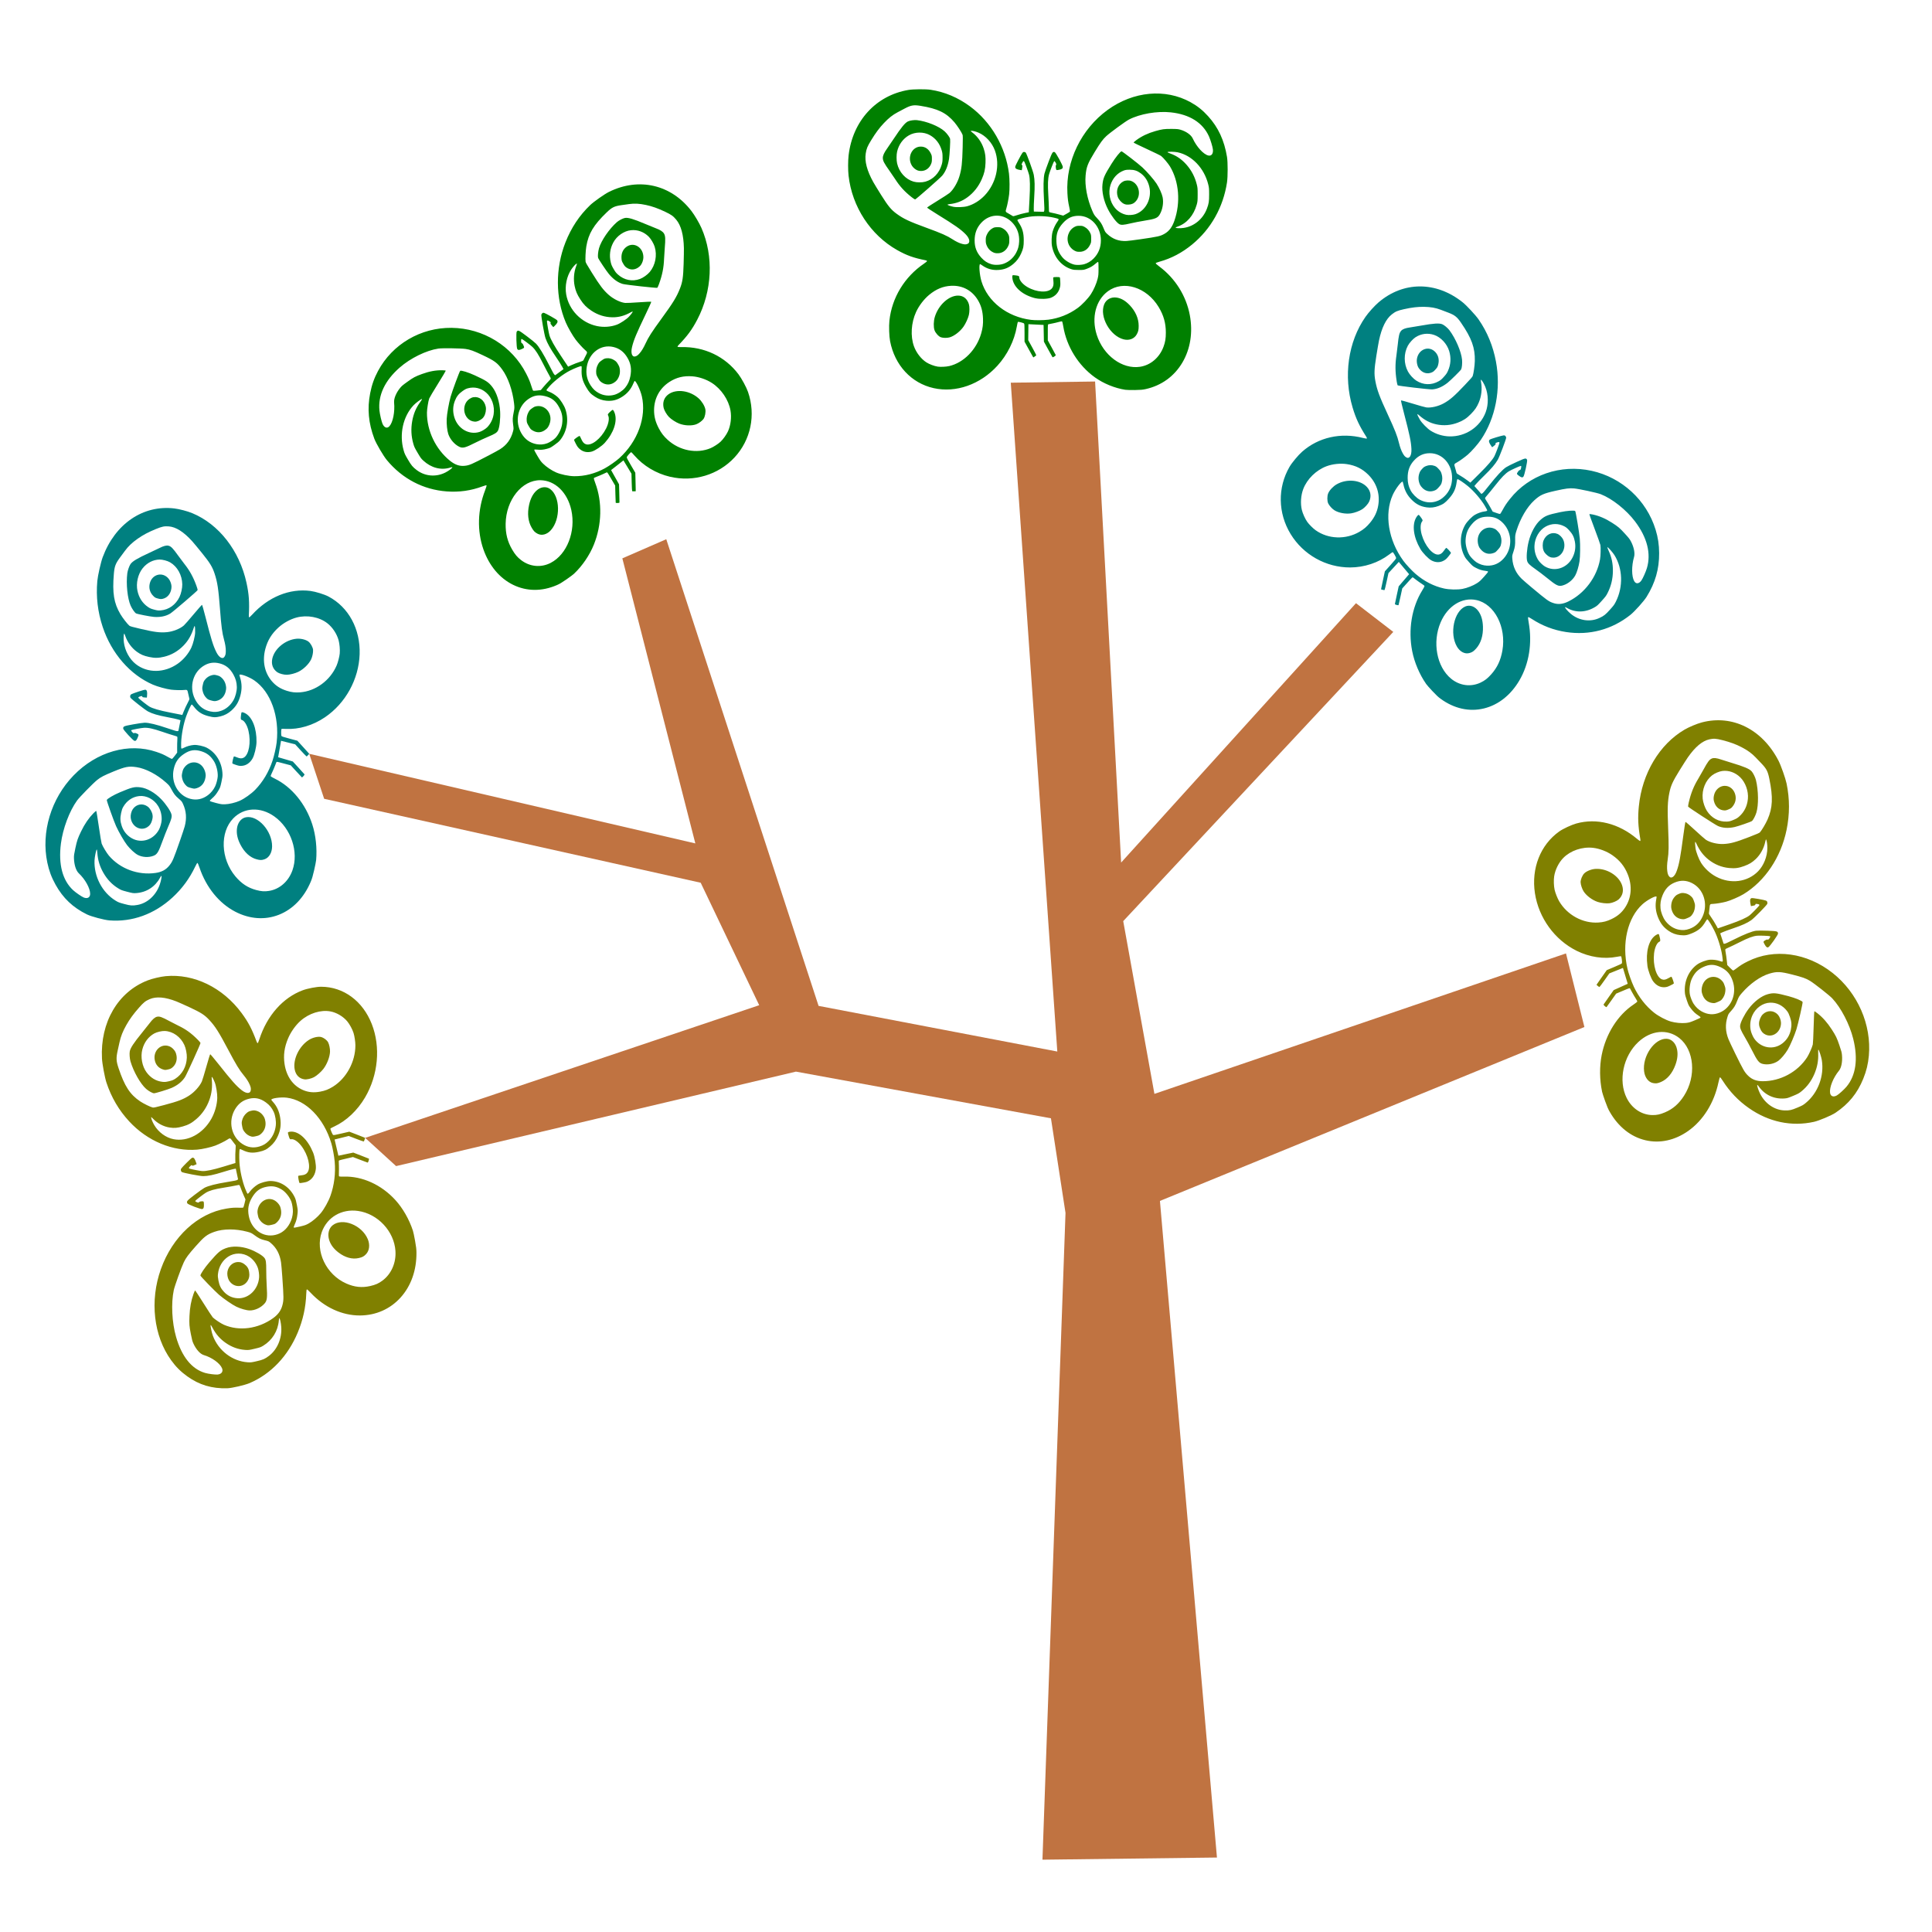 <?xml version="1.0" encoding="UTF-8" standalone="no"?>
<!-- Created with Inkscape (http://www.inkscape.org/) -->

<svg
   xmlns:dc="http://purl.org/dc/elements/1.1/"
   xmlns:cc="http://creativecommons.org/ns#"
   xmlns:rdf="http://www.w3.org/1999/02/22-rdf-syntax-ns#"
   xmlns:svg="http://www.w3.org/2000/svg"
   xmlns="http://www.w3.org/2000/svg"
   xmlns:sodipodi="http://sodipodi.sourceforge.net/DTD/sodipodi-0.dtd"
   xmlns:inkscape="http://www.inkscape.org/namespaces/inkscape"
   width="200mm"
   height="200mm"
   viewBox="0 0 200 200"
   version="1.1"
   id="svg1509"
   inkscape:version="0.92.5 (2060ec1f9f, 2020-04-08)"
   sodipodi:docname="Camelia RakuAST.svg"
   inkscape:export-filename="/home/saif/projects/Perl Grants/logos/RakuAST.png"
   inkscape:export-xdpi="300"
   inkscape:export-ydpi="300">
  <defs
     id="defs1503" />
  <sodipodi:namedview
     id="base"
     pagecolor="#ffffff"
     bordercolor="#666666"
     borderopacity="1.0"
     inkscape:pageopacity="0.0"
     inkscape:pageshadow="2"
     inkscape:zoom="0.68541667"
     inkscape:cx="-172.401"
     inkscape:cy="511.12927"
     inkscape:document-units="mm"
     inkscape:current-layer="layer1"
     showgrid="false"
     inkscape:window-width="1871"
     inkscape:window-height="1062"
     inkscape:window-x="49"
     inkscape:window-y="18"
     inkscape:window-maximized="1" />
  <g
     inkscape:label="Layer 1"
     inkscape:groupmode="layer"
     id="layer1"
     transform="translate(0,-97)">
    <g
       id="g2950"
       transform="matrix(1.228,0,0,1.354,19.792,-107.048)">
      <path
         inkscape:connector-curvature="0"
         d="m 78.759,180.503 c -0.896,-0.123 -1.852,-0.478 -2.587,-0.958 -1.391,-0.91 -2.373,-2.348 -2.655,-3.887 -0.034,-0.187 -0.077,-0.356 -0.094,-0.374 -0.024,-0.026 -0.092,-0.018 -0.294,0.034 -0.144,0.037 -0.381,0.088 -0.526,0.112 -0.145,0.024 -0.292,0.05 -0.327,0.058 -0.064,0.014 -0.064,0.015 -0.064,0.625 l -4.45e-4,0.611 0.329,0.546 c 0.181,0.3 0.335,0.56 0.342,0.578 0.016,0.041 -0.244,0.196 -0.274,0.163 -0.012,-0.014 -0.18,-0.286 -0.373,-0.607 l -0.352,-0.583 -0.014,-0.639 -0.014,-0.639 -0.497,-0.021 c -0.273,-0.012 -0.561,-0.025 -0.639,-0.029 l -0.142,-0.007 -0.008,0.611 -0.008,0.611 0.342,0.564 c 0.188,0.31 0.338,0.576 0.334,0.59 -0.005,0.014 -0.062,0.057 -0.128,0.096 l -0.119,0.071 -0.07,-0.107 c -0.038,-0.059 -0.205,-0.331 -0.37,-0.604 l -0.3,-0.496 4.85e-4,-0.674 c 3.89e-4,-0.535 -0.008,-0.682 -0.039,-0.713 -0.053,-0.053 -0.495,-0.153 -0.526,-0.119 -0.013,0.014 -0.051,0.171 -0.086,0.349 -0.209,1.086 -0.797,2.162 -1.639,2.999 -1.446,1.437 -3.496,2.09 -5.369,1.712 -1.886,-0.381 -3.284,-1.748 -3.676,-3.593 -0.079,-0.372 -0.106,-1.145 -0.056,-1.571 0.208,-1.752 1.275,-3.345 2.915,-4.354 0.141,-0.086 0.256,-0.175 0.256,-0.196 2.8e-5,-0.024 -0.05,-0.048 -0.128,-0.062 -1.014,-0.184 -1.599,-0.375 -2.391,-0.781 -2.247,-1.151 -3.803,-3.313 -4.096,-5.69 -0.053,-0.428 -0.051,-1.136 0.004,-1.557 0.345,-2.631 2.309,-4.576 5.044,-4.995 0.408,-0.062 1.469,-0.069 1.875,-0.012 1.194,0.168 2.293,0.589 3.308,1.266 1.791,1.195 3.011,3.101 3.293,5.148 0.057,0.411 0.063,1.195 0.013,1.576 -0.043,0.327 -0.156,0.849 -0.232,1.069 -0.091,0.264 -0.088,0.272 0.178,0.403 0.129,0.064 0.269,0.138 0.312,0.166 0.067,0.044 0.093,0.046 0.199,0.016 0.436,-0.124 0.679,-0.184 0.923,-0.228 l 0.278,-0.05 0.006,-0.127 c 0.003,-0.07 0.028,-0.476 0.054,-0.903 0.057,-0.923 0.044,-1.538 -0.038,-1.836 -0.05,-0.181 -0.295,-0.798 -0.392,-0.986 -0.052,-0.101 -0.102,-0.079 -0.186,0.081 -0.063,0.119 -0.064,0.13 -0.018,0.164 0.044,0.032 0.045,0.055 0.016,0.214 l -0.033,0.178 -0.126,-0.017 c -0.317,-0.044 -0.43,-0.107 -0.43,-0.238 2.6e-5,-0.043 0.11,-0.261 0.261,-0.516 0.355,-0.6 0.375,-0.626 0.489,-0.626 0.054,6e-5 0.112,0.021 0.137,0.05 0.092,0.106 0.624,1.435 0.678,1.696 0.084,0.401 0.095,0.877 0.039,1.677 -0.027,0.391 -0.045,0.806 -0.04,0.923 l 0.009,0.213 0.419,0.008 0.419,0.008 0.032,-0.07 c 0.024,-0.053 0.02,-0.261 -0.017,-0.853 -0.061,-0.962 -0.047,-1.65 0.039,-1.989 0.032,-0.125 0.191,-0.54 0.354,-0.923 0.316,-0.742 0.337,-0.772 0.509,-0.729 0.091,0.023 0.686,1.01 0.686,1.138 -8e-5,0.117 -0.082,0.172 -0.322,0.215 -0.238,0.042 -0.241,0.04 -0.271,-0.177 -0.012,-0.088 -0.008,-0.15 0.012,-0.17 0.049,-0.049 0.038,-0.111 -0.042,-0.228 -0.057,-0.084 -0.082,-0.101 -0.111,-0.076 -0.045,0.037 -0.359,0.772 -0.425,0.994 -0.1,0.336 -0.117,0.764 -0.065,1.568 0.027,0.411 0.048,0.87 0.048,1.02 -4.56e-4,0.186 0.01,0.282 0.034,0.301 0.02,0.015 0.131,0.043 0.248,0.061 0.117,0.018 0.373,0.073 0.569,0.122 l 0.356,0.089 0.279,-0.138 c 0.153,-0.076 0.285,-0.154 0.293,-0.174 0.007,-0.02 -0.018,-0.167 -0.057,-0.327 -0.1,-0.411 -0.131,-0.617 -0.159,-1.077 -0.151,-2.435 1.16,-4.897 3.388,-6.365 2.169,-1.429 4.866,-1.656 6.995,-0.59 0.571,0.286 1.019,0.61 1.48,1.072 0.857,0.858 1.357,1.837 1.591,3.113 0.072,0.394 0.071,1.512 -0.001,1.946 -0.319,1.899 -1.348,3.56 -2.94,4.747 -0.844,0.629 -1.754,1.064 -2.75,1.314 -0.195,0.049 -0.316,0.093 -0.321,0.118 -0.005,0.023 0.125,0.129 0.314,0.257 1.335,0.902 2.257,2.239 2.562,3.712 0.27,1.309 0.05,2.585 -0.627,3.625 -0.686,1.054 -1.77,1.764 -3.099,2.03 -0.249,0.05 -0.433,0.064 -0.909,0.071 -0.328,0.005 -0.685,-0.004 -0.793,-0.019 z m -14.865,-1.813 c 1.232,-0.258 2.314,-1.26 2.706,-2.507 0.127,-0.402 0.168,-0.71 0.15,-1.126 -0.024,-0.557 -0.152,-0.985 -0.418,-1.393 -0.493,-0.757 -1.306,-1.156 -2.269,-1.113 -0.677,0.03 -1.259,0.248 -1.852,0.692 -0.439,0.33 -0.859,0.828 -1.104,1.313 -0.416,0.822 -0.485,1.849 -0.177,2.621 0.196,0.49 0.6,0.965 1.04,1.223 0.251,0.147 0.678,0.293 0.966,0.331 0.244,0.032 0.7,0.012 0.957,-0.042 z m 16.09,0.053 c 0.894,-0.122 1.647,-0.705 1.985,-1.537 0.146,-0.361 0.194,-0.628 0.194,-1.087 -0.001,-0.718 -0.188,-1.319 -0.607,-1.946 -1.015,-1.519 -2.968,-2.072 -4.272,-1.208 -1.026,0.68 -1.407,2.019 -0.948,3.329 0.555,1.584 2.149,2.653 3.649,2.449 z m -7.756,-3.597 c 0.913,-0.105 1.762,-0.41 2.5,-0.896 0.376,-0.248 0.875,-0.723 1.123,-1.068 0.231,-0.322 0.465,-0.806 0.56,-1.16 0.067,-0.25 0.076,-0.335 0.078,-0.769 0.002,-0.311 -0.008,-0.499 -0.028,-0.519 -0.021,-0.022 -0.081,0.01 -0.204,0.108 -0.241,0.193 -0.433,0.297 -0.747,0.406 -0.255,0.088 -0.291,0.093 -0.681,0.093 -0.308,7.4e-4 -0.458,-0.012 -0.596,-0.05 -0.843,-0.23 -1.473,-0.892 -1.662,-1.744 -0.066,-0.298 -0.044,-0.851 0.045,-1.132 0.082,-0.258 0.239,-0.558 0.391,-0.745 0.067,-0.082 0.121,-0.167 0.121,-0.191 5.4e-5,-0.044 -0.08,-0.072 -0.412,-0.14 -0.602,-0.124 -1.462,-0.151 -2.073,-0.065 -0.411,0.058 -0.923,0.178 -0.976,0.228 -0.032,0.03 -0.016,0.067 0.093,0.215 0.311,0.423 0.424,0.782 0.425,1.348 0.001,0.469 -0.037,0.641 -0.225,1.022 -0.157,0.318 -0.37,0.577 -0.644,0.785 -0.408,0.31 -0.778,0.444 -1.292,0.469 -0.498,0.025 -0.928,-0.086 -1.327,-0.342 -0.09,-0.057 -0.175,-0.105 -0.188,-0.105 -0.122,-1.2e-4 -0.053,0.824 0.111,1.313 0.52,1.555 2.17,2.72 4.173,2.948 0.352,0.04 1.042,0.035 1.435,-0.011 z m -3.718,-4.289 c 0.438,-0.149 0.805,-0.444 1.032,-0.828 0.165,-0.281 0.235,-0.514 0.254,-0.852 0.03,-0.527 -0.135,-0.987 -0.49,-1.371 -0.739,-0.799 -1.945,-0.828 -2.711,-0.064 -0.373,0.372 -0.549,0.798 -0.551,1.335 -0.002,0.529 0.168,0.93 0.562,1.323 0.259,0.258 0.512,0.407 0.846,0.498 0.302,0.082 0.749,0.065 1.059,-0.041 z m -0.794,-0.822 c -0.311,-0.104 -0.53,-0.294 -0.657,-0.573 -0.064,-0.141 -0.078,-0.21 -0.078,-0.398 -8e-6,-0.195 0.012,-0.254 0.087,-0.412 0.104,-0.22 0.28,-0.4 0.493,-0.504 0.135,-0.066 0.192,-0.077 0.413,-0.077 0.233,-2e-5 0.274,0.008 0.446,0.093 0.21,0.104 0.375,0.27 0.48,0.483 0.055,0.111 0.066,0.18 0.066,0.404 2.05e-4,0.233 -0.01,0.292 -0.074,0.429 -0.165,0.352 -0.479,0.565 -0.857,0.582 -0.121,0.006 -0.252,-0.006 -0.319,-0.028 z m 7.552,0.868 c 0.294,-0.075 0.573,-0.226 0.799,-0.433 0.412,-0.377 0.619,-0.838 0.62,-1.385 0.002,-1.054 -0.83,-1.888 -1.882,-1.886 -0.538,6.1e-4 -0.928,0.167 -1.321,0.562 -0.419,0.42 -0.572,0.809 -0.547,1.392 0.021,0.485 0.158,0.825 0.482,1.194 0.24,0.272 0.707,0.53 1.071,0.592 0.2,0.034 0.573,0.016 0.778,-0.036 z m -0.614,-0.968 c -0.275,-0.07 -0.543,-0.282 -0.67,-0.531 -0.254,-0.5 -0.03,-1.12 0.494,-1.362 0.144,-0.066 0.208,-0.079 0.413,-0.079 0.217,-8e-4 0.262,0.009 0.432,0.093 0.21,0.104 0.375,0.27 0.48,0.483 0.056,0.113 0.066,0.178 0.066,0.418 -2.1e-5,0.269 -0.005,0.293 -0.097,0.462 -0.177,0.325 -0.463,0.511 -0.819,0.532 -0.106,0.006 -0.241,-0.001 -0.299,-0.015 z m -9.246,-0.575 c 0.295,-0.082 0.236,-0.423 -0.133,-0.76 -0.413,-0.378 -0.873,-0.67 -2.372,-1.509 -0.476,-0.266 -0.866,-0.5 -0.866,-0.519 -1.2e-5,-0.019 0.393,-0.253 0.873,-0.519 0.48,-0.267 0.938,-0.536 1.018,-0.598 0.32,-0.25 0.671,-0.784 0.831,-1.267 0.186,-0.559 0.242,-1.003 0.276,-2.211 0.02,-0.707 0.018,-0.912 -0.011,-0.98 -0.077,-0.182 -0.447,-0.695 -0.682,-0.946 -0.688,-0.732 -1.406,-1.047 -2.868,-1.26 -0.572,-0.083 -0.796,-0.048 -1.335,0.211 -0.141,0.068 -0.403,0.193 -0.582,0.279 -0.42,0.201 -0.754,0.439 -1.16,0.829 -0.385,0.369 -0.702,0.756 -1.084,1.324 -0.31,0.461 -0.386,0.629 -0.45,1.004 -0.103,0.596 0.109,1.322 0.638,2.185 0.087,0.142 0.389,0.591 0.671,0.998 0.586,0.845 0.829,1.112 1.285,1.416 0.584,0.39 1.071,0.597 2.551,1.087 1.257,0.417 1.717,0.601 2.184,0.878 0.284,0.168 0.579,0.296 0.798,0.344 0.213,0.047 0.285,0.05 0.418,0.013 z m -4.677,-3.588 c -0.59,-0.421 -0.996,-0.824 -1.392,-1.386 -0.105,-0.149 -0.321,-0.436 -0.481,-0.639 -0.45,-0.573 -0.553,-0.755 -0.553,-0.977 1.26e-4,-0.176 0.111,-0.399 0.349,-0.699 0.099,-0.125 0.357,-0.47 0.574,-0.766 0.634,-0.867 0.947,-1.214 1.195,-1.322 0.164,-0.072 0.537,-0.12 0.752,-0.098 0.823,0.085 1.867,0.467 2.338,0.856 0.204,0.168 0.433,0.454 0.465,0.578 0.028,0.111 -0.04,1.227 -0.094,1.537 -0.092,0.531 -0.284,0.959 -0.571,1.271 -0.171,0.186 -2.223,1.822 -2.287,1.822 -0.025,1.4e-4 -0.158,-0.08 -0.296,-0.177 z m 1.159,-1.183 c 0.659,-0.168 1.165,-0.643 1.376,-1.293 0.062,-0.191 0.074,-0.279 0.074,-0.554 2.02e-4,-0.275 -0.012,-0.363 -0.073,-0.554 -0.167,-0.514 -0.507,-0.91 -0.994,-1.156 -0.527,-0.267 -1.246,-0.26 -1.774,0.017 -0.496,0.26 -0.851,0.704 -0.989,1.237 -0.062,0.238 -0.062,0.666 -10e-4,0.908 0.169,0.671 0.713,1.215 1.391,1.393 0.278,0.073 0.708,0.074 0.99,0.002 z m 18.069,4.411 c 1.568,-0.206 1.734,-0.24 2.093,-0.426 0.387,-0.201 0.644,-0.509 0.832,-0.999 0.535,-1.393 0.393,-2.994 -0.369,-4.146 -0.149,-0.225 -0.574,-0.681 -0.746,-0.801 -0.06,-0.042 -0.605,-0.283 -1.21,-0.536 -0.605,-0.253 -1.105,-0.474 -1.11,-0.491 -0.006,-0.017 0.097,-0.102 0.229,-0.19 0.457,-0.303 0.976,-0.527 1.588,-0.685 0.592,-0.152 0.75,-0.172 1.357,-0.17 0.476,0.001 0.586,0.011 0.781,0.064 0.482,0.131 0.888,0.394 1.024,0.662 0.323,0.638 0.899,1.213 1.309,1.306 0.268,0.061 0.432,-0.131 0.394,-0.463 -0.021,-0.191 -0.206,-0.743 -0.335,-1.001 -0.523,-1.048 -1.627,-1.678 -3.215,-1.834 -1.149,-0.112 -2.59,0.112 -3.526,0.55 -0.295,0.138 -1.594,1 -1.914,1.269 -0.299,0.252 -0.485,0.484 -0.975,1.212 -0.591,0.879 -0.7,1.135 -0.767,1.796 -0.079,0.776 0.134,1.798 0.561,2.694 0.142,0.297 0.178,0.349 0.404,0.568 0.286,0.279 0.393,0.425 0.533,0.732 0.146,0.32 0.152,0.329 0.322,0.475 0.46,0.394 0.997,0.571 1.633,0.538 0.141,-0.007 0.639,-0.064 1.108,-0.125 z m -1.732,-1.169 c -0.232,-0.122 -0.661,-0.635 -0.939,-1.124 -0.357,-0.628 -0.536,-1.362 -0.467,-1.911 0.063,-0.494 0.158,-0.69 0.765,-1.576 0.332,-0.484 0.746,-0.951 0.843,-0.951 0.067,7e-5 1.426,0.951 1.76,1.232 0.378,0.317 0.981,0.945 1.192,1.241 0.23,0.322 0.454,0.777 0.512,1.041 0.093,0.418 -0.005,0.944 -0.244,1.312 -0.18,0.278 -0.37,0.346 -1.35,0.487 -0.324,0.046 -0.825,0.135 -1.115,0.197 -0.598,0.128 -0.791,0.139 -0.958,0.051 z m 1.353,-0.75 c 0.89,-0.263 1.421,-1.197 1.192,-2.094 -0.112,-0.44 -0.356,-0.79 -0.72,-1.034 -0.303,-0.203 -0.555,-0.277 -0.942,-0.277 -0.251,-1e-5 -0.35,0.013 -0.501,0.065 -0.532,0.183 -0.93,0.58 -1.115,1.111 -0.202,0.583 -0.054,1.277 0.371,1.737 0.259,0.28 0.603,0.468 0.982,0.536 0.189,0.034 0.537,0.013 0.731,-0.045 z m 4.106,1.041 c 0.866,-0.118 1.616,-0.686 1.94,-1.47 0.16,-0.386 0.187,-0.543 0.186,-1.083 -1.99e-4,-0.454 -0.007,-0.521 -0.078,-0.78 -0.344,-1.243 -1.37,-2.215 -2.582,-2.446 -0.244,-0.046 -0.778,-0.058 -0.841,-0.018 -0.026,0.017 0.051,0.054 0.241,0.117 0.535,0.177 0.965,0.448 1.363,0.861 0.414,0.43 0.696,0.921 0.853,1.486 0.073,0.261 0.078,0.32 0.077,0.794 -0.002,0.474 -0.007,0.53 -0.078,0.761 -0.257,0.833 -0.843,1.442 -1.619,1.683 -0.09,0.028 -0.163,0.06 -0.163,0.072 -1.5e-5,0.054 0.384,0.067 0.701,0.024 z m -18.264,-1.655 c 0.519,-0.129 1.053,-0.428 1.461,-0.817 0.976,-0.931 1.326,-2.319 0.868,-3.448 -0.244,-0.603 -0.777,-1.127 -1.385,-1.362 -0.23,-0.089 -0.514,-0.152 -0.619,-0.137 -0.061,0.009 -0.047,0.025 0.115,0.135 0.427,0.29 0.776,0.742 0.95,1.23 0.133,0.374 0.168,0.63 0.148,1.095 -0.02,0.484 -0.101,0.8 -0.318,1.244 -0.277,0.567 -0.683,1.031 -1.205,1.377 -0.453,0.3 -0.926,0.464 -1.517,0.524 -0.09,0.009 -0.163,0.028 -0.163,0.041 -3.1e-5,0.031 0.223,0.105 0.472,0.157 0.273,0.057 0.887,0.037 1.193,-0.039 z m -4.162,-2.728 c -0.188,-0.06 -0.39,-0.209 -0.499,-0.367 -0.434,-0.63 -0.009,-1.465 0.745,-1.464 0.362,2.7e-4 0.66,0.183 0.839,0.517 0.088,0.163 0.097,0.201 0.097,0.421 5.93e-4,0.202 -0.012,0.267 -0.074,0.4 -0.148,0.315 -0.438,0.508 -0.79,0.526 -0.114,0.006 -0.239,-0.007 -0.319,-0.033 z m 17.385,2.551 c -0.217,-0.086 -0.454,-0.327 -0.535,-0.544 -0.175,-0.47 0.026,-0.973 0.472,-1.177 0.191,-0.087 0.486,-0.098 0.684,-0.025 0.639,0.236 0.839,1.048 0.378,1.533 -0.167,0.175 -0.349,0.254 -0.615,0.265 -0.182,0.008 -0.258,-0.002 -0.383,-0.052 z m -0.032,10.358 c -1.152,-0.262 -2.063,-1.738 -1.65,-2.675 0.168,-0.381 0.588,-0.587 1.061,-0.52 0.379,0.054 0.724,0.235 1.076,0.565 0.501,0.47 0.773,1.029 0.773,1.593 -7.3e-5,0.31 -0.031,0.436 -0.162,0.651 -0.205,0.339 -0.637,0.49 -1.098,0.385 z m -15.413,-0.161 c -0.198,-0.065 -0.462,-0.333 -0.54,-0.547 -0.091,-0.251 -0.079,-0.681 0.026,-1.003 0.298,-0.906 1.173,-1.637 1.96,-1.637 0.446,3.2e-4 0.775,0.238 0.915,0.661 0.061,0.184 0.06,0.576 -0.002,0.816 -0.066,0.257 -0.268,0.658 -0.45,0.894 -0.29,0.376 -0.78,0.72 -1.174,0.822 -0.214,0.056 -0.556,0.052 -0.737,-0.008 z m 7.968,-2.984 c -1.04,-0.229 -1.796,-0.802 -1.93,-1.462 -0.018,-0.091 -0.025,-0.198 -0.015,-0.238 0.018,-0.072 0.02,-0.072 0.231,-0.053 0.289,0.026 0.352,0.053 0.352,0.149 -1.61e-4,0.222 0.282,0.532 0.677,0.743 0.795,0.424 1.772,0.468 2.088,0.092 0.113,-0.134 0.144,-0.288 0.113,-0.554 -0.015,-0.125 -0.022,-0.243 -0.015,-0.263 0.016,-0.046 0.534,-0.05 0.562,-0.005 0.011,0.017 0.026,0.162 0.034,0.323 0.012,0.245 0.005,0.323 -0.045,0.487 -0.109,0.355 -0.377,0.617 -0.763,0.749 -0.272,0.093 -0.932,0.108 -1.287,0.03 z"
         style="fill:#008000;fill-opacity:1;stroke-width:0.028"
         id="path834-3" />
      <path
         inkscape:connector-curvature="0"
         d="m 104.096,202.978 c -0.551,-0.717 -0.982,-1.642 -1.167,-2.499 -0.35,-1.625 -0.039,-3.338 0.842,-4.631 0.107,-0.157 0.196,-0.307 0.196,-0.332 0.001,-0.036 -0.052,-0.077 -0.233,-0.182 -0.129,-0.075 -0.333,-0.205 -0.453,-0.29 -0.12,-0.085 -0.243,-0.17 -0.274,-0.189 -0.056,-0.035 -0.056,-0.034 -0.485,0.399 l -0.429,0.434 -0.149,0.62 c -0.082,0.341 -0.155,0.634 -0.163,0.652 -0.018,0.04 -0.312,-0.032 -0.309,-0.076 5e-4,-0.018 0.073,-0.33 0.161,-0.694 l 0.159,-0.662 0.439,-0.464 0.439,-0.464 -0.339,-0.365 c -0.186,-0.201 -0.382,-0.412 -0.434,-0.47 l -0.096,-0.105 -0.436,0.429 -0.436,0.429 -0.153,0.642 c -0.084,0.353 -0.164,0.647 -0.177,0.654 -0.013,0.006 -0.085,-0.003 -0.159,-0.021 l -0.135,-0.033 0.026,-0.125 c 0.015,-0.069 0.087,-0.379 0.161,-0.69 l 0.135,-0.564 0.474,-0.479 c 0.376,-0.38 0.474,-0.49 0.473,-0.534 -5.1e-4,-0.075 -0.245,-0.457 -0.29,-0.454 -0.019,10e-4 -0.157,0.086 -0.306,0.188 -0.912,0.626 -2.086,0.979 -3.274,0.982 -2.038,0.006 -3.956,-0.969 -5.023,-2.555 -1.074,-1.596 -1.108,-3.552 -0.091,-5.139 0.205,-0.32 0.729,-0.89 1.064,-1.157 1.379,-1.101 3.258,-1.485 5.133,-1.049 0.161,0.037 0.305,0.056 0.32,0.041 0.017,-0.016 -0.002,-0.069 -0.048,-0.134 -0.593,-0.844 -0.874,-1.39 -1.153,-2.236 -0.79,-2.398 -0.378,-5.03 1.084,-6.927 0.263,-0.342 0.762,-0.844 1.097,-1.105 2.094,-1.629 4.859,-1.633 7.099,-0.009 0.334,0.242 1.094,0.983 1.342,1.309 0.731,0.958 1.218,2.03 1.464,3.225 0.435,2.109 -0.037,4.322 -1.274,5.977 -0.248,0.332 -0.795,0.895 -1.098,1.131 -0.261,0.203 -0.707,0.494 -0.916,0.597 -0.25,0.124 -0.253,0.132 -0.156,0.412 0.047,0.136 0.094,0.287 0.105,0.337 0.017,0.079 0.034,0.098 0.13,0.151 0.397,0.218 0.612,0.346 0.817,0.487 l 0.233,0.16 0.093,-0.086 c 0.051,-0.047 0.354,-0.319 0.673,-0.605 0.689,-0.617 1.112,-1.064 1.263,-1.334 0.092,-0.164 0.351,-0.775 0.414,-0.977 0.034,-0.108 -0.017,-0.128 -0.189,-0.073 -0.128,0.041 -0.137,0.048 -0.128,0.104 0.008,0.054 -0.007,0.071 -0.14,0.163 l -0.149,0.103 -0.078,-0.101 c -0.195,-0.254 -0.231,-0.378 -0.139,-0.472 0.03,-0.031 0.262,-0.108 0.548,-0.184 0.674,-0.178 0.707,-0.182 0.788,-0.101 0.038,0.038 0.065,0.094 0.063,0.131 -0.009,0.14 -0.565,1.46 -0.709,1.683 -0.222,0.344 -0.549,0.691 -1.151,1.221 -0.294,0.259 -0.598,0.542 -0.677,0.629 l -0.143,0.158 0.292,0.3 0.292,0.3 0.072,-0.028 c 0.055,-0.021 0.198,-0.171 0.587,-0.619 0.633,-0.727 1.126,-1.207 1.426,-1.388 0.11,-0.067 0.516,-0.25 0.9,-0.408 0.746,-0.306 0.782,-0.313 0.874,-0.161 0.049,0.08 -0.222,1.2 -0.312,1.291 -0.083,0.083 -0.179,0.065 -0.38,-0.074 -0.199,-0.137 -0.2,-0.141 -0.068,-0.316 0.054,-0.071 0.1,-0.112 0.129,-0.112 0.069,-3.4e-4 0.105,-0.053 0.131,-0.192 0.018,-0.099 0.013,-0.129 -0.025,-0.132 -0.058,-0.005 -0.798,0.297 -1.001,0.409 -0.307,0.169 -0.62,0.461 -1.148,1.07 -0.27,0.311 -0.577,0.652 -0.683,0.759 -0.131,0.132 -0.191,0.208 -0.187,0.238 0.003,0.025 0.063,0.123 0.134,0.218 0.07,0.095 0.214,0.315 0.319,0.487 l 0.191,0.314 0.296,0.098 c 0.163,0.054 0.311,0.091 0.33,0.082 0.019,-0.01 0.104,-0.132 0.189,-0.273 0.218,-0.363 0.34,-0.531 0.643,-0.878 1.604,-1.838 4.266,-2.669 6.883,-2.148 2.548,0.508 4.626,2.24 5.391,4.495 0.205,0.605 0.296,1.15 0.3,1.803 0.007,1.212 -0.325,2.261 -1.055,3.333 -0.225,0.331 -1.011,1.126 -1.368,1.383 -1.561,1.127 -3.46,1.586 -5.428,1.311 -1.043,-0.146 -1.995,-0.475 -2.88,-0.997 -0.173,-0.102 -0.29,-0.155 -0.311,-0.141 -0.02,0.013 -0.002,0.18 0.043,0.403 0.316,1.579 0.033,3.179 -0.786,4.441 -0.727,1.121 -1.781,1.874 -2.994,2.139 -1.229,0.268 -2.499,0.012 -3.632,-0.734 -0.212,-0.14 -0.353,-0.259 -0.696,-0.588 -0.237,-0.227 -0.485,-0.484 -0.551,-0.57 z m -9.302,-11.736 c 1.058,0.682 2.532,0.729 3.687,0.118 0.373,-0.197 0.618,-0.388 0.898,-0.695 0.375,-0.413 0.584,-0.807 0.681,-1.285 0.181,-0.885 -0.117,-1.74 -0.832,-2.386 -0.503,-0.454 -1.07,-0.709 -1.804,-0.809 -0.544,-0.074 -1.193,-0.014 -1.708,0.159 -0.874,0.293 -1.645,0.975 -1.968,1.741 -0.205,0.487 -0.252,1.108 -0.12,1.601 0.075,0.281 0.276,0.685 0.455,0.914 0.151,0.194 0.49,0.5 0.711,0.643 z m 11.41,11.344 c 0.722,0.542 1.667,0.656 2.492,0.301 0.357,-0.154 0.579,-0.311 0.901,-0.637 0.503,-0.512 0.793,-1.071 0.936,-1.811 0.346,-1.794 -0.656,-3.56 -2.191,-3.861 -1.208,-0.237 -2.42,0.447 -3.014,1.702 -0.718,1.517 -0.336,3.398 0.876,4.306 z m -2.991,-8.01 c 0.724,0.566 1.542,0.947 2.408,1.119 0.441,0.088 1.131,0.101 1.549,0.029 0.391,-0.067 0.898,-0.247 1.214,-0.432 0.223,-0.131 0.289,-0.185 0.596,-0.492 0.22,-0.22 0.345,-0.361 0.345,-0.389 -3.7e-4,-0.03 -0.064,-0.05 -0.221,-0.066 -0.307,-0.032 -0.517,-0.093 -0.817,-0.236 -0.244,-0.117 -0.272,-0.138 -0.55,-0.412 -0.22,-0.216 -0.318,-0.331 -0.389,-0.455 -0.438,-0.756 -0.421,-1.67 0.043,-2.409 0.162,-0.258 0.567,-0.637 0.828,-0.774 0.239,-0.126 0.562,-0.229 0.802,-0.255 0.105,-0.011 0.204,-0.034 0.22,-0.051 0.031,-0.032 -0.007,-0.107 -0.194,-0.389 -0.341,-0.512 -0.934,-1.135 -1.43,-1.503 -0.334,-0.248 -0.782,-0.522 -0.855,-0.523 -0.044,-6.1e-4 -0.058,0.037 -0.085,0.219 -0.076,0.519 -0.248,0.855 -0.645,1.258 -0.329,0.334 -0.477,0.43 -0.879,0.569 -0.335,0.116 -0.669,0.151 -1.01,0.106 -0.508,-0.067 -0.865,-0.231 -1.249,-0.574 -0.371,-0.332 -0.6,-0.714 -0.704,-1.176 -0.024,-0.104 -0.051,-0.198 -0.06,-0.207 -0.087,-0.086 -0.616,0.549 -0.844,1.012 -0.723,1.471 -0.368,3.46 0.897,5.03 0.222,0.276 0.717,0.757 1.028,1.001 z m 0.368,-5.664 c 0.417,0.202 0.885,0.25 1.316,0.136 0.315,-0.084 0.529,-0.201 0.779,-0.428 0.392,-0.354 0.598,-0.797 0.615,-1.32 0.036,-1.088 -0.803,-1.956 -1.884,-1.95 -0.527,0.003 -0.951,0.182 -1.33,0.563 -0.373,0.375 -0.534,0.78 -0.53,1.336 0.003,0.366 0.078,0.649 0.252,0.949 0.158,0.271 0.487,0.572 0.782,0.715 z m 0.012,-1.143 c -0.149,-0.292 -0.17,-0.581 -0.065,-0.869 0.053,-0.145 0.092,-0.204 0.225,-0.338 0.137,-0.139 0.187,-0.172 0.351,-0.232 0.229,-0.083 0.48,-0.088 0.705,-0.013 0.142,0.048 0.191,0.081 0.348,0.236 0.165,0.163 0.189,0.198 0.252,0.38 0.077,0.221 0.077,0.456 0.002,0.681 -0.039,0.117 -0.08,0.174 -0.237,0.334 -0.164,0.166 -0.212,0.2 -0.355,0.253 -0.365,0.134 -0.738,0.065 -1.019,-0.188 -0.09,-0.081 -0.175,-0.181 -0.207,-0.244 z m 4.763,5.924 c 0.262,0.153 0.567,0.242 0.873,0.254 0.559,0.021 1.029,-0.162 1.414,-0.55 0.743,-0.748 0.736,-1.926 -0.014,-2.664 -0.383,-0.377 -0.778,-0.533 -1.335,-0.529 -0.594,0.005 -0.975,0.174 -1.368,0.606 -0.326,0.36 -0.468,0.698 -0.496,1.188 -0.021,0.362 0.13,0.874 0.346,1.173 0.119,0.165 0.396,0.414 0.579,0.521 z m 0.243,-1.12 c -0.147,-0.243 -0.188,-0.582 -0.103,-0.849 0.17,-0.534 0.766,-0.818 1.309,-0.622 0.149,0.054 0.204,0.09 0.349,0.233 0.155,0.152 0.18,0.19 0.242,0.369 0.077,0.221 0.077,0.455 0.002,0.681 -0.04,0.12 -0.078,0.173 -0.247,0.344 -0.189,0.192 -0.21,0.205 -0.393,0.261 -0.354,0.107 -0.688,0.038 -0.956,-0.197 -0.08,-0.07 -0.171,-0.17 -0.202,-0.221 z m -6.174,-6.906 c 0.267,0.149 0.465,-0.135 0.44,-0.634 -0.028,-0.559 -0.15,-1.09 -0.627,-2.74 -0.152,-0.524 -0.265,-0.964 -0.252,-0.978 0.013,-0.014 0.457,0.096 0.986,0.244 0.529,0.148 1.044,0.278 1.145,0.29 0.404,0.047 1.028,-0.086 1.482,-0.317 0.525,-0.267 0.877,-0.544 1.75,-1.379 0.511,-0.489 0.653,-0.636 0.681,-0.705 0.073,-0.183 0.171,-0.808 0.179,-1.152 0.025,-1.004 -0.265,-1.733 -1.156,-2.912 -0.348,-0.461 -0.533,-0.593 -1.098,-0.788 -0.147,-0.051 -0.422,-0.146 -0.611,-0.211 -0.44,-0.152 -0.845,-0.217 -1.407,-0.226 -0.534,-0.008 -1.031,0.045 -1.701,0.18 -0.544,0.11 -0.717,0.177 -1.026,0.398 -0.492,0.352 -0.851,1.017 -1.081,2.003 -0.038,0.163 -0.138,0.694 -0.224,1.181 -0.177,1.013 -0.192,1.374 -0.081,1.91 0.142,0.688 0.342,1.177 1.051,2.566 0.602,1.18 0.799,1.634 0.937,2.159 0.084,0.319 0.204,0.617 0.326,0.806 0.118,0.184 0.168,0.236 0.288,0.303 z m -0.806,-5.839 c -0.125,-0.714 -0.129,-1.287 -0.017,-1.964 0.029,-0.179 0.078,-0.536 0.107,-0.793 0.082,-0.724 0.137,-0.926 0.293,-1.084 0.124,-0.125 0.36,-0.206 0.739,-0.252 0.158,-0.019 0.584,-0.083 0.947,-0.142 1.061,-0.172 1.526,-0.198 1.779,-0.101 0.167,0.064 0.467,0.292 0.604,0.459 0.526,0.638 1,1.644 1.062,2.252 0.027,0.263 -0.011,0.628 -0.076,0.738 -0.058,0.099 -0.891,0.844 -1.147,1.027 -0.439,0.313 -0.876,0.482 -1.3,0.503 -0.252,0.012 -2.862,-0.266 -2.907,-0.31 -0.018,-0.018 -0.057,-0.168 -0.086,-0.334 z m 1.656,-0.027 c 0.587,0.343 1.281,0.361 1.888,0.047 0.178,-0.092 0.249,-0.147 0.442,-0.342 0.193,-0.195 0.247,-0.266 0.337,-0.446 0.243,-0.483 0.279,-1.004 0.105,-1.521 -0.188,-0.56 -0.704,-1.061 -1.274,-1.234 -0.536,-0.163 -1.1,-0.097 -1.573,0.185 -0.212,0.126 -0.513,0.43 -0.639,0.645 -0.351,0.596 -0.347,1.366 0.01,1.969 0.146,0.247 0.452,0.55 0.704,0.697 z m 9.756,15.835 c 1.26,0.955 1.402,1.048 1.788,1.167 0.417,0.129 0.816,0.09 1.294,-0.126 1.36,-0.615 2.383,-1.854 2.651,-3.21 0.052,-0.265 0.07,-0.888 0.032,-1.094 -0.014,-0.072 -0.231,-0.627 -0.484,-1.232 -0.253,-0.605 -0.453,-1.113 -0.445,-1.129 0.008,-0.016 0.141,-0.004 0.296,0.026 0.538,0.105 1.065,0.31 1.611,0.628 0.528,0.307 0.654,0.404 1.084,0.833 0.338,0.335 0.409,0.42 0.511,0.595 0.251,0.433 0.355,0.904 0.263,1.19 -0.219,0.68 -0.212,1.495 0.014,1.849 0.148,0.232 0.399,0.21 0.606,-0.052 0.119,-0.151 0.376,-0.674 0.465,-0.948 0.365,-1.113 0.022,-2.338 -0.999,-3.564 -0.739,-0.888 -1.921,-1.74 -2.895,-2.086 -0.307,-0.109 -1.837,-0.409 -2.254,-0.441 -0.39,-0.03 -0.686,0.003 -1.545,0.178 -1.038,0.21 -1.295,0.316 -1.808,0.739 -0.602,0.497 -1.168,1.374 -1.494,2.311 -0.108,0.311 -0.118,0.373 -0.112,0.688 0.008,0.4 -0.019,0.579 -0.136,0.895 -0.121,0.33 -0.123,0.34 -0.104,0.564 0.051,0.604 0.309,1.107 0.784,1.53 0.105,0.094 0.499,0.404 0.876,0.689 z m -0.411,-2.048 c -0.08,-0.25 -0.024,-0.916 0.121,-1.459 0.187,-0.698 0.575,-1.346 1.011,-1.688 0.392,-0.308 0.597,-0.38 1.652,-0.584 0.576,-0.111 1.199,-0.152 1.268,-0.084 0.048,0.047 0.346,1.679 0.387,2.114 0.046,0.491 0.034,1.362 -0.024,1.721 -0.063,0.39 -0.223,0.872 -0.367,1.101 -0.228,0.363 -0.666,0.668 -1.096,0.762 -0.324,0.071 -0.506,-0.013 -1.303,-0.602 -0.263,-0.194 -0.682,-0.484 -0.932,-0.643 -0.516,-0.329 -0.66,-0.457 -0.717,-0.637 z m 1.49,0.417 c 0.818,0.438 1.852,0.147 2.32,-0.652 0.229,-0.392 0.302,-0.812 0.214,-1.241 -0.073,-0.358 -0.2,-0.587 -0.475,-0.859 -0.178,-0.176 -0.258,-0.237 -0.402,-0.306 -0.507,-0.244 -1.069,-0.241 -1.574,0.007 -0.554,0.273 -0.936,0.871 -0.957,1.497 -0.013,0.382 0.1,0.757 0.322,1.072 0.111,0.157 0.373,0.386 0.552,0.482 z m 2.189,3.626 c 0.699,0.525 1.632,0.647 2.413,0.317 0.385,-0.162 0.514,-0.255 0.894,-0.64 0.319,-0.323 0.362,-0.376 0.492,-0.61 0.629,-1.126 0.582,-2.539 -0.118,-3.554 -0.141,-0.204 -0.513,-0.588 -0.585,-0.604 -0.03,-0.007 -10e-4,0.074 0.089,0.253 0.257,0.502 0.372,0.997 0.365,1.57 -0.007,0.597 -0.152,1.144 -0.437,1.656 -0.132,0.237 -0.17,0.283 -0.503,0.619 -0.335,0.335 -0.377,0.372 -0.59,0.486 -0.769,0.412 -1.613,0.434 -2.334,0.06 -0.083,-0.043 -0.159,-0.072 -0.167,-0.064 -0.038,0.038 0.226,0.317 0.482,0.509 z m -11.831,-14.012 c 0.46,0.273 1.05,0.436 1.614,0.446 1.349,0.023 2.573,-0.719 3.04,-1.843 0.25,-0.6 0.239,-1.348 -0.028,-1.943 -0.101,-0.225 -0.259,-0.47 -0.344,-0.533 -0.05,-0.036 -0.051,-0.016 -0.013,0.177 0.1,0.507 0.03,1.073 -0.189,1.542 -0.168,0.359 -0.324,0.567 -0.664,0.884 -0.355,0.33 -0.634,0.498 -1.1,0.661 -0.595,0.209 -1.211,0.253 -1.825,0.133 -0.534,-0.105 -0.985,-0.321 -1.448,-0.693 -0.07,-0.057 -0.136,-0.095 -0.145,-0.086 -0.022,0.022 0.085,0.231 0.226,0.444 0.154,0.232 0.605,0.65 0.876,0.811 z m -1.044,-4.866 c -0.091,-0.175 -0.13,-0.422 -0.097,-0.612 0.134,-0.753 1.023,-1.049 1.559,-0.518 0.258,0.255 0.34,0.594 0.234,0.957 -0.052,0.178 -0.073,0.211 -0.227,0.368 -0.142,0.144 -0.196,0.182 -0.334,0.233 -0.327,0.12 -0.668,0.054 -0.932,-0.18 -0.086,-0.076 -0.165,-0.173 -0.204,-0.247 z m 10.577,14.031 c -0.094,-0.213 -0.093,-0.552 0.002,-0.763 0.205,-0.458 0.703,-0.674 1.162,-0.506 0.197,0.072 0.414,0.271 0.504,0.462 0.289,0.617 -0.14,1.336 -0.809,1.357 -0.242,0.008 -0.427,-0.065 -0.624,-0.244 -0.135,-0.122 -0.182,-0.183 -0.236,-0.306 z m -7.302,7.347 c -0.636,-0.996 -0.247,-2.686 0.706,-3.063 0.387,-0.153 0.831,-0.004 1.12,0.375 0.232,0.305 0.35,0.677 0.369,1.159 0.027,0.686 -0.174,1.275 -0.57,1.677 -0.218,0.221 -0.328,0.288 -0.572,0.35 -0.384,0.097 -0.798,-0.099 -1.052,-0.497 z M 95.848,189.186 c -0.095,-0.185 -0.095,-0.562 3.4e-4,-0.768 0.112,-0.243 0.422,-0.541 0.724,-0.695 0.848,-0.435 1.985,-0.34 2.545,0.213 0.317,0.314 0.384,0.714 0.186,1.113 -0.086,0.174 -0.362,0.452 -0.575,0.58 -0.227,0.136 -0.653,0.28 -0.948,0.32 -0.471,0.064 -1.061,-0.036 -1.413,-0.24 -0.191,-0.111 -0.432,-0.353 -0.519,-0.523 z m 7.766,3.476 c -0.579,-0.894 -0.714,-1.832 -0.346,-2.397 0.051,-0.078 0.121,-0.159 0.156,-0.18 0.063,-0.038 0.065,-0.038 0.202,0.125 0.187,0.222 0.213,0.285 0.145,0.353 -0.156,0.158 -0.173,0.577 -0.041,1.004 0.268,0.861 0.932,1.578 1.42,1.533 0.175,-0.016 0.305,-0.103 0.469,-0.315 0.077,-0.099 0.156,-0.188 0.174,-0.197 0.044,-0.022 0.415,0.34 0.403,0.392 -0.004,0.019 -0.096,0.134 -0.203,0.254 -0.164,0.183 -0.224,0.233 -0.375,0.315 -0.327,0.176 -0.702,0.174 -1.069,-0.003 -0.258,-0.125 -0.739,-0.578 -0.937,-0.883 z"
         style="fill:#008080;fill-opacity:1;stroke-width:0.028"
         id="path834-7" />
      <path
         inkscape:connector-curvature="0"
         d="m 118.931,234.132 c -0.205,-0.881 -0.216,-1.901 -0.029,-2.758 0.353,-1.625 1.345,-3.056 2.682,-3.868 0.163,-0.099 0.305,-0.199 0.316,-0.221 0.015,-0.032 -0.016,-0.092 -0.137,-0.262 -0.086,-0.121 -0.218,-0.324 -0.292,-0.451 -0.074,-0.127 -0.151,-0.255 -0.171,-0.285 -0.036,-0.055 -0.037,-0.054 -0.607,0.163 l -0.57,0.218 -0.392,0.503 c -0.216,0.276 -0.404,0.513 -0.418,0.526 -0.033,0.029 -0.271,-0.158 -0.25,-0.197 0.008,-0.016 0.203,-0.27 0.433,-0.565 l 0.419,-0.537 0.592,-0.241 0.592,-0.241 -0.157,-0.472 c -0.087,-0.26 -0.177,-0.533 -0.201,-0.607 l -0.044,-0.135 -0.574,0.21 -0.574,0.21 -0.405,0.521 c -0.223,0.287 -0.417,0.522 -0.432,0.522 -0.015,5.5e-4 -0.076,-0.037 -0.136,-0.085 l -0.109,-0.086 0.076,-0.103 c 0.041,-0.057 0.236,-0.309 0.432,-0.561 l 0.356,-0.458 0.629,-0.24 c 0.5,-0.191 0.634,-0.25 0.652,-0.291 0.03,-0.068 -0.034,-0.517 -0.076,-0.533 -0.018,-0.007 -0.178,0.013 -0.356,0.045 -1.089,0.193 -2.304,0.028 -3.387,-0.46 -1.858,-0.837 -3.201,-2.518 -3.517,-4.403 -0.318,-1.897 0.46,-3.692 2.043,-4.717 0.319,-0.207 1.032,-0.508 1.447,-0.613 1.711,-0.432 3.58,-0.004 5.108,1.168 0.131,0.1 0.254,0.177 0.275,0.169 0.022,-0.008 0.027,-0.064 0.012,-0.141 -0.191,-1.013 -0.221,-1.627 -0.125,-2.512 0.273,-2.51 1.736,-4.736 3.851,-5.859 0.381,-0.202 1.043,-0.453 1.455,-0.552 2.58,-0.618 5.099,0.523 6.467,2.927 0.204,0.358 0.59,1.348 0.681,1.747 0.269,1.175 0.269,2.352 -8.6e-4,3.542 -0.476,2.1 -1.821,3.92 -3.632,4.915 -0.363,0.2 -1.093,0.486 -1.468,0.576 -0.321,0.077 -0.848,0.157 -1.081,0.165 -0.279,0.009 -0.285,0.015 -0.313,0.311 -0.013,0.143 -0.033,0.301 -0.044,0.35 -0.017,0.079 -0.01,0.103 0.056,0.191 0.272,0.363 0.415,0.568 0.542,0.781 l 0.146,0.242 0.12,-0.04 c 0.066,-0.022 0.455,-0.144 0.863,-0.272 0.882,-0.277 1.453,-0.509 1.702,-0.692 0.151,-0.111 0.64,-0.56 0.781,-0.718 0.075,-0.084 0.037,-0.123 -0.142,-0.145 -0.134,-0.016 -0.144,-0.013 -0.16,0.042 -0.015,0.052 -0.035,0.062 -0.195,0.091 l -0.178,0.033 -0.029,-0.124 c -0.072,-0.311 -0.054,-0.44 0.069,-0.487 0.04,-0.015 0.283,0.01 0.575,0.059 0.687,0.117 0.719,0.127 0.759,0.234 0.019,0.05 0.02,0.112 0.002,0.146 -0.066,0.124 -1.118,1.095 -1.342,1.239 -0.345,0.221 -0.786,0.402 -1.553,0.636 -0.374,0.114 -0.769,0.246 -0.876,0.292 l -0.196,0.084 0.142,0.395 0.142,0.395 0.077,0.005 c 0.058,0.004 0.251,-0.074 0.791,-0.321 0.877,-0.4 1.524,-0.633 1.872,-0.674 0.128,-0.015 0.573,-0.015 0.988,8.8e-4 0.806,0.03 0.841,0.039 0.862,0.215 0.011,0.093 -0.698,1.001 -0.818,1.047 -0.11,0.042 -0.19,-0.015 -0.316,-0.224 -0.124,-0.207 -0.124,-0.211 0.069,-0.316 0.078,-0.043 0.138,-0.061 0.164,-0.049 0.063,0.029 0.117,-0.005 0.198,-0.12 0.058,-0.083 0.065,-0.112 0.032,-0.131 -0.051,-0.029 -0.849,-0.06 -1.08,-0.042 -0.349,0.027 -0.755,0.163 -1.488,0.499 -0.374,0.172 -0.795,0.356 -0.936,0.409 -0.174,0.066 -0.26,0.111 -0.269,0.14 -0.007,0.024 0.007,0.138 0.032,0.254 0.025,0.116 0.065,0.375 0.089,0.576 l 0.044,0.365 0.229,0.211 c 0.126,0.116 0.246,0.211 0.267,0.211 0.021,-4.8e-4 0.149,-0.077 0.285,-0.171 0.348,-0.241 0.529,-0.342 0.949,-0.533 2.221,-1.011 4.988,-0.666 7.155,0.891 2.11,1.516 3.285,3.953 3.05,6.322 -0.063,0.636 -0.206,1.17 -0.473,1.765 -0.495,1.107 -1.231,1.924 -2.339,2.598 -0.342,0.208 -1.386,0.607 -1.818,0.694 -1.887,0.38 -3.806,0.013 -5.484,-1.051 -0.889,-0.564 -1.62,-1.258 -2.21,-2.099 -0.115,-0.165 -0.2,-0.261 -0.225,-0.257 -0.023,0.004 -0.076,0.163 -0.128,0.385 -0.365,1.569 -1.285,2.908 -2.552,3.719 -1.126,0.72 -2.397,0.97 -3.61,0.709 -1.23,-0.264 -2.28,-1.023 -3.003,-2.17 -0.136,-0.215 -0.215,-0.382 -0.391,-0.824 -0.122,-0.305 -0.241,-0.641 -0.266,-0.747 z m -3.616,-14.532 c 0.681,1.059 2.004,1.711 3.308,1.632 0.421,-0.025 0.723,-0.097 1.105,-0.262 0.512,-0.221 0.866,-0.494 1.152,-0.888 0.531,-0.731 0.613,-1.633 0.229,-2.517 -0.27,-0.622 -0.681,-1.088 -1.308,-1.482 -0.465,-0.293 -1.081,-0.506 -1.62,-0.562 -0.917,-0.095 -1.901,0.208 -2.512,0.771 -0.388,0.358 -0.687,0.905 -0.771,1.408 -0.048,0.287 -0.032,0.738 0.036,1.02 0.057,0.239 0.239,0.658 0.381,0.879 z m 5.697,15.047 c 0.434,0.792 1.247,1.287 2.144,1.305 0.389,0.008 0.656,-0.043 1.084,-0.207 0.67,-0.258 1.165,-0.647 1.601,-1.262 1.057,-1.49 0.875,-3.513 -0.398,-4.422 -1.002,-0.715 -2.388,-0.593 -3.448,0.304 -1.281,1.084 -1.711,2.955 -0.984,4.283 z m 0.589,-8.53 c 0.425,0.815 1.013,1.5 1.73,2.015 0.366,0.262 0.988,0.559 1.399,0.668 0.383,0.101 0.919,0.146 1.284,0.109 0.257,-0.027 0.34,-0.049 0.746,-0.202 0.291,-0.109 0.463,-0.186 0.475,-0.211 0.013,-0.028 -0.038,-0.072 -0.174,-0.151 -0.266,-0.156 -0.433,-0.299 -0.646,-0.553 -0.173,-0.207 -0.191,-0.238 -0.33,-0.603 -0.111,-0.287 -0.152,-0.433 -0.166,-0.575 -0.086,-0.869 0.307,-1.695 1.035,-2.175 0.255,-0.168 0.779,-0.345 1.074,-0.363 0.27,-0.016 0.607,0.024 0.836,0.1 0.1,0.033 0.2,0.053 0.221,0.045 0.042,-0.016 0.038,-0.1 -0.016,-0.435 -0.099,-0.607 -0.381,-1.42 -0.68,-1.96 -0.201,-0.363 -0.496,-0.799 -0.562,-0.83 -0.04,-0.019 -0.068,0.009 -0.168,0.164 -0.284,0.441 -0.579,0.676 -1.107,0.879 -0.438,0.168 -0.612,0.194 -1.035,0.155 -0.353,-0.033 -0.671,-0.139 -0.963,-0.321 -0.435,-0.271 -0.692,-0.568 -0.9,-1.039 -0.201,-0.456 -0.251,-0.898 -0.154,-1.361 0.022,-0.105 0.036,-0.201 0.031,-0.214 -0.043,-0.114 -0.788,0.245 -1.186,0.572 -1.267,1.041 -1.766,2.998 -1.263,4.95 0.088,0.343 0.339,0.985 0.522,1.336 z m 2.678,-5.005 c 0.296,0.356 0.702,0.594 1.142,0.668 0.321,0.054 0.565,0.036 0.886,-0.067 0.503,-0.161 0.874,-0.478 1.106,-0.947 0.483,-0.976 0.078,-2.113 -0.909,-2.555 -0.481,-0.216 -0.941,-0.228 -1.444,-0.038 -0.495,0.187 -0.809,0.489 -1.035,0.997 -0.149,0.334 -0.197,0.624 -0.162,0.968 0.032,0.312 0.207,0.723 0.416,0.974 z m 0.484,-1.036 c -0.014,-0.328 0.085,-0.6 0.301,-0.818 0.108,-0.11 0.169,-0.148 0.344,-0.215 0.182,-0.07 0.242,-0.079 0.416,-0.066 0.243,0.019 0.473,0.118 0.647,0.28 0.11,0.102 0.14,0.152 0.219,0.358 0.083,0.217 0.09,0.259 0.072,0.45 -0.022,0.233 -0.118,0.447 -0.28,0.621 -0.084,0.091 -0.145,0.126 -0.354,0.206 -0.218,0.083 -0.276,0.095 -0.428,0.084 -0.387,-0.029 -0.699,-0.245 -0.85,-0.592 -0.049,-0.111 -0.084,-0.237 -0.087,-0.308 z m 1.887,7.364 c 0.175,0.248 0.416,0.455 0.69,0.592 0.5,0.25 1.004,0.279 1.515,0.085 0.986,-0.374 1.467,-1.449 1.089,-2.431 -0.193,-0.502 -0.487,-0.807 -0.996,-1.033 -0.543,-0.241 -0.96,-0.245 -1.496,-0.013 -0.446,0.193 -0.714,0.442 -0.943,0.877 -0.169,0.321 -0.243,0.85 -0.17,1.211 0.04,0.199 0.189,0.541 0.311,0.714 z m 0.684,-0.919 c -0.033,-0.282 0.07,-0.608 0.257,-0.815 0.376,-0.416 1.036,-0.428 1.449,-0.025 0.113,0.11 0.148,0.167 0.221,0.357 0.078,0.202 0.085,0.248 0.067,0.436 -0.022,0.233 -0.118,0.446 -0.28,0.621 -0.086,0.093 -0.143,0.125 -0.367,0.211 -0.252,0.096 -0.276,0.1 -0.466,0.075 -0.367,-0.049 -0.642,-0.25 -0.789,-0.575 -0.043,-0.097 -0.085,-0.225 -0.092,-0.285 z m -2.765,-8.841 c 0.182,0.246 0.479,0.069 0.662,-0.395 0.205,-0.52 0.314,-1.055 0.562,-2.754 0.079,-0.54 0.158,-0.987 0.175,-0.994 0.018,-0.007 0.376,0.277 0.797,0.63 0.421,0.353 0.836,0.685 0.923,0.737 0.348,0.209 0.972,0.346 1.48,0.324 0.588,-0.026 1.023,-0.133 2.164,-0.532 0.667,-0.234 0.858,-0.309 0.911,-0.36 0.143,-0.137 0.49,-0.665 0.64,-0.975 0.438,-0.904 0.476,-1.688 0.152,-3.129 -0.127,-0.564 -0.24,-0.76 -0.674,-1.172 -0.113,-0.107 -0.324,-0.307 -0.469,-0.444 -0.338,-0.321 -0.68,-0.547 -1.188,-0.787 -0.483,-0.228 -0.957,-0.386 -1.623,-0.54 -0.541,-0.125 -0.726,-0.135 -1.099,-0.062 -0.593,0.117 -1.196,0.574 -1.813,1.376 -0.102,0.132 -0.413,0.575 -0.692,0.983 -0.58,0.849 -0.743,1.171 -0.864,1.706 -0.155,0.685 -0.175,1.214 -0.105,2.771 0.06,1.323 0.052,1.819 -0.04,2.353 -0.056,0.325 -0.069,0.646 -0.037,0.868 0.032,0.216 0.056,0.284 0.137,0.395 z m 1.681,-5.65 c 0.182,-0.702 0.414,-1.225 0.797,-1.795 0.101,-0.151 0.293,-0.456 0.426,-0.677 0.374,-0.625 0.508,-0.786 0.715,-0.866 0.165,-0.063 0.413,-0.039 0.777,0.076 0.152,0.048 0.566,0.166 0.921,0.263 1.037,0.282 1.472,0.451 1.662,0.644 0.126,0.128 0.304,0.459 0.36,0.667 0.215,0.799 0.231,1.91 0.035,2.489 -0.085,0.251 -0.269,0.567 -0.374,0.641 -0.093,0.066 -1.16,0.4 -1.469,0.461 -0.529,0.104 -0.997,0.077 -1.392,-0.079 -0.235,-0.093 -2.496,-1.426 -2.519,-1.485 -0.009,-0.024 0.018,-0.176 0.06,-0.339 z m 1.519,0.66 c 0.392,0.555 1.017,0.858 1.7,0.824 0.201,-0.01 0.287,-0.03 0.544,-0.128 0.257,-0.098 0.335,-0.14 0.491,-0.267 0.421,-0.339 0.669,-0.798 0.725,-1.341 0.061,-0.588 -0.203,-1.257 -0.649,-1.651 -0.42,-0.37 -0.962,-0.544 -1.509,-0.482 -0.245,0.027 -0.645,0.18 -0.848,0.323 -0.566,0.398 -0.88,1.1 -0.805,1.797 0.031,0.286 0.184,0.688 0.352,0.926 z m 2.334,18.452 c 0.752,1.391 0.843,1.534 1.146,1.802 0.326,0.29 0.706,0.419 1.23,0.42 1.492,0.002 2.936,-0.703 3.741,-1.826 0.157,-0.22 0.431,-0.779 0.481,-0.983 0.018,-0.072 0.049,-0.666 0.069,-1.322 0.02,-0.655 0.048,-1.201 0.062,-1.212 0.014,-0.012 0.13,0.054 0.259,0.147 0.446,0.318 0.841,0.723 1.207,1.238 0.354,0.498 0.429,0.639 0.643,1.207 0.169,0.445 0.199,0.551 0.219,0.752 0.05,0.498 -0.051,0.97 -0.253,1.193 -0.48,0.529 -0.812,1.273 -0.752,1.689 0.039,0.272 0.277,0.356 0.573,0.203 0.171,-0.088 0.621,-0.458 0.816,-0.67 0.792,-0.863 0.986,-2.119 0.564,-3.658 -0.305,-1.114 -1.03,-2.379 -1.773,-3.097 -0.234,-0.226 -1.503,-1.132 -1.869,-1.334 -0.343,-0.189 -0.626,-0.28 -1.48,-0.477 -1.032,-0.238 -1.31,-0.248 -1.951,-0.075 -0.753,0.204 -1.632,0.767 -2.316,1.486 -0.227,0.239 -0.262,0.291 -0.387,0.58 -0.158,0.367 -0.257,0.519 -0.493,0.759 -0.247,0.25 -0.253,0.259 -0.328,0.471 -0.203,0.571 -0.177,1.135 0.081,1.717 0.057,0.129 0.288,0.574 0.513,0.99 z m 0.473,-2.035 c 0.031,-0.26 0.357,-0.844 0.714,-1.278 0.459,-0.558 1.08,-0.987 1.619,-1.119 0.484,-0.118 0.701,-0.099 1.745,0.152 0.57,0.137 1.155,0.357 1.189,0.448 0.024,0.063 -0.379,1.672 -0.522,2.084 -0.162,0.466 -0.533,1.254 -0.734,1.557 -0.219,0.33 -0.564,0.702 -0.789,0.85 -0.357,0.236 -0.883,0.333 -1.313,0.241 -0.324,-0.069 -0.455,-0.222 -0.937,-1.087 -0.159,-0.286 -0.421,-0.723 -0.583,-0.971 -0.334,-0.513 -0.412,-0.689 -0.39,-0.877 z m 1.184,0.996 c 0.564,0.737 1.625,0.9 2.382,0.365 0.371,-0.262 0.611,-0.615 0.708,-1.041 0.082,-0.356 0.061,-0.617 -0.078,-0.979 -0.09,-0.234 -0.137,-0.322 -0.239,-0.445 -0.361,-0.432 -0.873,-0.662 -1.436,-0.644 -0.617,0.019 -1.212,0.406 -1.49,0.967 -0.169,0.342 -0.222,0.73 -0.15,1.109 0.036,0.189 0.18,0.506 0.303,0.667 z m 0.494,4.207 c 0.419,0.767 1.218,1.265 2.066,1.287 0.418,0.011 0.574,-0.02 1.078,-0.213 0.424,-0.162 0.485,-0.192 0.7,-0.352 1.038,-0.765 1.58,-2.071 1.362,-3.285 -0.044,-0.244 -0.224,-0.747 -0.283,-0.792 -0.025,-0.018 -0.032,0.067 -0.023,0.267 0.026,0.563 -0.074,1.062 -0.318,1.581 -0.254,0.541 -0.612,0.979 -1.083,1.327 -0.218,0.161 -0.271,0.188 -0.714,0.355 -0.443,0.167 -0.497,0.182 -0.738,0.198 -0.87,0.057 -1.648,-0.272 -2.15,-0.911 -0.058,-0.074 -0.115,-0.131 -0.126,-0.127 -0.05,0.019 0.075,0.382 0.228,0.663 z m -4.977,-17.65 c 0.306,0.439 0.776,0.831 1.285,1.073 1.218,0.579 2.64,0.41 3.53,-0.421 0.475,-0.443 0.775,-1.129 0.778,-1.781 10e-4,-0.246 -0.042,-0.535 -0.093,-0.627 -0.03,-0.054 -0.04,-0.035 -0.085,0.156 -0.119,0.503 -0.416,0.99 -0.81,1.326 -0.301,0.258 -0.529,0.382 -0.97,0.53 -0.46,0.154 -0.783,0.191 -1.275,0.147 -0.628,-0.056 -1.207,-0.27 -1.717,-0.634 -0.442,-0.316 -0.764,-0.699 -1.032,-1.23 -0.04,-0.081 -0.084,-0.143 -0.096,-0.138 -0.029,0.011 -0.018,0.245 0.022,0.497 0.044,0.275 0.282,0.842 0.463,1.1 z m 1.062,-4.862 c -0.011,-0.197 0.056,-0.438 0.165,-0.597 0.434,-0.63 1.365,-0.532 1.634,0.173 0.129,0.339 0.064,0.682 -0.183,0.968 -0.121,0.14 -0.154,0.162 -0.359,0.241 -0.189,0.073 -0.254,0.085 -0.4,0.074 -0.347,-0.026 -0.631,-0.227 -0.774,-0.55 -0.046,-0.105 -0.079,-0.225 -0.083,-0.31 z m 3.828,17.149 c 0.003,-0.233 0.143,-0.541 0.317,-0.694 0.376,-0.332 0.918,-0.323 1.268,0.02 0.15,0.147 0.265,0.418 0.268,0.629 0.008,0.681 -0.679,1.158 -1.297,0.901 -0.223,-0.093 -0.362,-0.235 -0.467,-0.48 -0.072,-0.167 -0.09,-0.242 -0.088,-0.377 z m -9.686,3.67 c -0.167,-1.17 0.886,-2.547 1.909,-2.497 0.416,0.021 0.759,0.34 0.865,0.805 0.085,0.373 0.039,0.761 -0.144,1.207 -0.26,0.636 -0.686,1.089 -1.212,1.291 -0.29,0.111 -0.418,0.126 -0.666,0.082 -0.39,-0.07 -0.685,-0.42 -0.752,-0.888 z m -5.355,-14.453 c -0.01,-0.208 0.146,-0.551 0.318,-0.699 0.202,-0.174 0.608,-0.318 0.947,-0.334 0.952,-0.046 1.948,0.511 2.229,1.246 0.159,0.417 0.054,0.808 -0.291,1.091 -0.15,0.123 -0.516,0.262 -0.763,0.29 -0.263,0.03 -0.71,-0.015 -0.996,-0.101 -0.455,-0.136 -0.951,-0.471 -1.187,-0.803 -0.128,-0.18 -0.247,-0.5 -0.256,-0.691 z m 5.634,6.377 c -0.158,-1.053 0.107,-1.964 0.676,-2.325 0.079,-0.05 0.176,-0.095 0.217,-0.1 0.074,-0.009 0.075,-0.007 0.132,0.197 0.078,0.279 0.076,0.348 -0.014,0.382 -0.208,0.079 -0.396,0.454 -0.452,0.897 -0.112,0.894 0.196,1.822 0.659,1.983 0.166,0.058 0.32,0.032 0.557,-0.093 0.111,-0.059 0.219,-0.107 0.24,-0.107 0.049,-0.001 0.237,0.481 0.205,0.523 -0.012,0.016 -0.142,0.082 -0.29,0.147 -0.225,0.099 -0.3,0.12 -0.472,0.132 -0.37,0.025 -0.711,-0.131 -0.972,-0.445 -0.184,-0.221 -0.434,-0.832 -0.488,-1.191 z"
         style="fill:#808000;fill-opacity:1;stroke-width:0.028"
         id="path834-7-3" />
      <path
         sodipodi:nodetypes="ccccccccccccccccccccccccccc"
         inkscape:connector-curvature="0"
         id="rect1573"
         d="m 76.198,179.869 -7.107,0.091 3.922,51.135 -20.125,-3.49 -12.839,-35.679 -3.703,1.463 6.153,21.794 -32.548,-6.85 1.258,3.439 31.742,6.418 4.932,9.363 -33.217,10.142 2.608,2.159 33.707,-7.223 21.496,3.569 1.228,7.233 -1.944,49.449 14.71,-0.165 -4.806,-50.201 35.782,-13.296 -1.552,-5.627 -34.695,10.739 -2.63,-13.207 22.766,-22.112 -3.144,-2.196 -19.798,19.829 z"
         style="opacity:1;fill:#aa4400;fill-opacity:0.745;stroke:none;stroke-width:0.366;stroke-linecap:square;stroke-linejoin:round;stroke-miterlimit:4;stroke-dasharray:none;stroke-dashoffset:0;stroke-opacity:1" />
      <path
         inkscape:connector-curvature="0"
         d="m 32.291,194.548 c 0.686,-0.589 1.297,-1.406 1.653,-2.208 0.675,-1.52 0.72,-3.26 0.122,-4.705 -0.073,-0.176 -0.129,-0.34 -0.124,-0.365 0.006,-0.035 0.067,-0.065 0.265,-0.13 0.141,-0.047 0.367,-0.133 0.502,-0.191 0.135,-0.058 0.273,-0.116 0.307,-0.129 0.061,-0.023 0.062,-0.022 0.393,0.49 l 0.332,0.513 0.019,0.637 c 0.011,0.35 0.022,0.653 0.026,0.671 0.009,0.043 0.312,0.033 0.318,-0.011 0.002,-0.018 -0.004,-0.338 -0.016,-0.712 l -0.021,-0.68 -0.335,-0.544 -0.335,-0.544 0.406,-0.288 c 0.223,-0.158 0.458,-0.325 0.521,-0.371 l 0.115,-0.083 0.338,0.509 0.338,0.509 0.019,0.66 c 0.01,0.363 0.028,0.667 0.04,0.676 0.012,0.009 0.083,0.014 0.16,0.012 l 0.139,-0.005 1.35e-4,-0.128 c 1.29e-4,-0.07 -0.007,-0.389 -0.017,-0.708 l -0.017,-0.58 -0.366,-0.566 c -0.291,-0.449 -0.363,-0.577 -0.354,-0.62 0.016,-0.073 0.333,-0.397 0.377,-0.385 0.019,0.005 0.136,0.116 0.261,0.247 0.765,0.799 1.842,1.384 3.004,1.631 1.994,0.423 4.071,-0.14 5.439,-1.474 1.377,-1.343 1.811,-3.25 1.139,-5.012 -0.135,-0.355 -0.532,-1.02 -0.805,-1.35 -1.125,-1.359 -2.886,-2.119 -4.811,-2.076 -0.165,0.004 -0.31,-0.008 -0.321,-0.026 -0.013,-0.02 0.016,-0.067 0.074,-0.121 0.752,-0.705 1.14,-1.182 1.585,-1.953 1.263,-2.186 1.398,-4.846 0.355,-7.002 -0.188,-0.388 -0.574,-0.982 -0.848,-1.306 -1.717,-2.023 -4.422,-2.591 -6.947,-1.46 -0.376,0.169 -1.272,0.739 -1.581,1.007 -0.912,0.789 -1.607,1.738 -2.092,2.858 -0.856,1.975 -0.847,4.238 0.026,6.111 0.175,0.376 0.595,1.038 0.844,1.332 0.214,0.252 0.591,0.628 0.774,0.772 0.22,0.172 0.221,0.181 0.069,0.436 -0.074,0.123 -0.151,0.262 -0.172,0.309 -0.033,0.073 -0.053,0.089 -0.158,0.121 -0.433,0.132 -0.67,0.213 -0.899,0.309 l -0.26,0.109 -0.074,-0.103 c -0.041,-0.057 -0.282,-0.385 -0.535,-0.729 -0.548,-0.745 -0.871,-1.269 -0.964,-1.564 -0.057,-0.179 -0.185,-0.83 -0.206,-1.041 -0.011,-0.113 0.043,-0.122 0.2,-0.033 0.117,0.067 0.124,0.075 0.104,0.128 -0.019,0.051 -0.008,0.071 0.103,0.189 l 0.125,0.132 0.097,-0.083 c 0.242,-0.208 0.304,-0.323 0.232,-0.434 -0.023,-0.036 -0.234,-0.16 -0.499,-0.292 -0.624,-0.312 -0.655,-0.322 -0.751,-0.26 -0.045,0.029 -0.083,0.079 -0.088,0.116 -0.02,0.139 0.255,1.544 0.351,1.792 0.148,0.382 0.396,0.788 0.877,1.431 0.235,0.313 0.475,0.653 0.534,0.754 l 0.108,0.184 -0.348,0.234 -0.348,0.234 -0.065,-0.042 c -0.049,-0.031 -0.158,-0.208 -0.448,-0.726 -0.471,-0.841 -0.855,-1.412 -1.112,-1.65 -0.095,-0.088 -0.454,-0.35 -0.798,-0.583 -0.668,-0.452 -0.702,-0.466 -0.823,-0.336 -0.064,0.069 -0.028,1.22 0.041,1.328 0.064,0.099 0.162,0.1 0.387,0.005 0.223,-0.093 0.224,-0.097 0.131,-0.296 -0.038,-0.081 -0.075,-0.13 -0.103,-0.136 -0.068,-0.015 -0.092,-0.073 -0.089,-0.214 0.002,-0.101 0.014,-0.129 0.052,-0.124 0.058,0.007 0.72,0.454 0.896,0.605 0.266,0.228 0.513,0.578 0.905,1.282 0.2,0.359 0.431,0.757 0.513,0.883 0.101,0.156 0.144,0.243 0.134,0.272 -0.008,0.023 -0.087,0.107 -0.176,0.186 -0.088,0.079 -0.274,0.264 -0.412,0.412 l -0.251,0.268 -0.309,0.035 c -0.17,0.019 -0.323,0.025 -0.34,0.013 -0.017,-0.012 -0.075,-0.15 -0.129,-0.306 -0.139,-0.4 -0.225,-0.589 -0.45,-0.991 -1.194,-2.127 -3.631,-3.485 -6.299,-3.509 -2.598,-0.024 -4.986,1.248 -6.196,3.299 -0.325,0.55 -0.525,1.066 -0.662,1.703 -0.254,1.185 -0.144,2.279 0.352,3.478 0.153,0.37 0.76,1.309 1.057,1.634 1.298,1.422 3.063,2.259 5.045,2.393 1.051,0.071 2.05,-0.058 3.023,-0.388 0.19,-0.065 0.316,-0.093 0.333,-0.075 0.017,0.017 -0.035,0.176 -0.124,0.386 -0.632,1.481 -0.682,3.105 -0.139,4.508 0.483,1.246 1.361,2.199 2.493,2.705 1.148,0.514 2.444,0.522 3.705,0.024 0.236,-0.093 0.399,-0.181 0.802,-0.434 0.278,-0.174 0.573,-0.374 0.656,-0.446 z m 11.504,-9.587 c -1.175,0.451 -2.628,0.197 -3.633,-0.638 -0.325,-0.269 -0.526,-0.506 -0.737,-0.864 -0.282,-0.481 -0.407,-0.91 -0.405,-1.397 0.004,-0.904 0.47,-1.68 1.302,-2.166 0.585,-0.342 1.192,-0.475 1.931,-0.423 0.548,0.038 1.171,0.23 1.639,0.504 0.795,0.465 1.411,1.291 1.57,2.106 0.101,0.518 0.02,1.136 -0.21,1.592 -0.131,0.26 -0.41,0.614 -0.632,0.802 -0.188,0.159 -0.582,0.39 -0.827,0.484 z m -13.488,8.773 c -0.818,0.383 -1.766,0.301 -2.501,-0.215 -0.319,-0.224 -0.504,-0.423 -0.752,-0.808 -0.389,-0.604 -0.558,-1.21 -0.546,-1.964 0.028,-1.827 1.37,-3.351 2.934,-3.332 1.231,0.015 2.277,0.932 2.603,2.282 0.393,1.632 -0.365,3.395 -1.737,4.036 z m 4.565,-7.229 c -0.824,0.407 -1.703,0.612 -2.586,0.603 -0.45,-0.004 -1.127,-0.132 -1.523,-0.288 -0.369,-0.145 -0.828,-0.425 -1.1,-0.671 -0.192,-0.173 -0.245,-0.24 -0.483,-0.604 -0.17,-0.26 -0.264,-0.424 -0.258,-0.451 0.006,-0.03 0.073,-0.035 0.23,-0.019 0.307,0.031 0.525,0.015 0.848,-0.065 0.262,-0.065 0.295,-0.08 0.623,-0.291 0.259,-0.166 0.379,-0.259 0.474,-0.365 0.583,-0.651 0.754,-1.548 0.45,-2.367 -0.106,-0.286 -0.425,-0.739 -0.652,-0.927 -0.208,-0.172 -0.504,-0.339 -0.733,-0.413 -0.1,-0.033 -0.192,-0.075 -0.205,-0.095 -0.024,-0.037 0.028,-0.104 0.27,-0.341 0.438,-0.431 1.146,-0.92 1.707,-1.179 0.377,-0.174 0.872,-0.351 0.943,-0.337 0.043,0.008 0.05,0.048 0.038,0.232 -0.032,0.524 0.068,0.888 0.374,1.363 0.253,0.395 0.379,0.519 0.744,0.737 0.304,0.182 0.624,0.284 0.967,0.31 0.511,0.039 0.894,-0.049 1.34,-0.307 0.431,-0.249 0.733,-0.576 0.929,-1.007 0.045,-0.097 0.09,-0.183 0.101,-0.191 0.102,-0.066 0.491,0.664 0.619,1.163 0.407,1.588 -0.347,3.462 -1.906,4.74 -0.274,0.224 -0.856,0.594 -1.211,0.769 z m 0.797,-5.62 c -0.449,0.112 -0.917,0.064 -1.316,-0.136 -0.291,-0.146 -0.477,-0.305 -0.676,-0.578 -0.311,-0.427 -0.422,-0.902 -0.332,-1.418 0.187,-1.072 1.185,-1.751 2.243,-1.524 0.515,0.11 0.894,0.372 1.187,0.823 0.289,0.443 0.363,0.873 0.246,1.416 -0.078,0.358 -0.209,0.62 -0.441,0.877 -0.21,0.233 -0.594,0.461 -0.912,0.54 z m 0.221,-1.122 c 0.205,-0.256 0.285,-0.534 0.241,-0.838 -0.022,-0.153 -0.049,-0.219 -0.151,-0.377 -0.106,-0.164 -0.148,-0.207 -0.296,-0.299 -0.207,-0.129 -0.452,-0.184 -0.687,-0.156 -0.149,0.018 -0.203,0.04 -0.388,0.16 -0.195,0.126 -0.226,0.155 -0.324,0.32 -0.12,0.201 -0.169,0.43 -0.141,0.666 0.014,0.123 0.042,0.187 0.163,0.375 0.126,0.196 0.166,0.24 0.295,0.32 0.329,0.206 0.709,0.215 1.036,0.025 0.105,-0.061 0.208,-0.142 0.252,-0.197 z m -5.873,4.826 c -0.287,0.097 -0.604,0.121 -0.906,0.07 -0.551,-0.093 -0.974,-0.368 -1.272,-0.827 -0.574,-0.885 -0.327,-2.036 0.558,-2.605 0.452,-0.291 0.87,-0.363 1.415,-0.245 0.58,0.126 0.919,0.369 1.215,0.873 0.246,0.419 0.315,0.779 0.242,1.264 -0.054,0.359 -0.306,0.829 -0.579,1.078 -0.15,0.137 -0.472,0.324 -0.673,0.392 z m -0.009,-1.146 c 0.193,-0.208 0.303,-0.532 0.275,-0.81 -0.057,-0.558 -0.583,-0.957 -1.154,-0.877 -0.157,0.022 -0.218,0.047 -0.39,0.157 -0.183,0.117 -0.215,0.15 -0.312,0.312 -0.12,0.201 -0.169,0.43 -0.142,0.666 0.014,0.125 0.041,0.186 0.171,0.387 0.146,0.226 0.163,0.244 0.332,0.336 0.325,0.177 0.666,0.178 0.976,0.003 0.092,-0.053 0.202,-0.132 0.243,-0.175 z m 7.455,-5.499 c -0.292,0.091 -0.427,-0.228 -0.301,-0.71 0.142,-0.541 0.37,-1.037 1.174,-2.554 0.256,-0.482 0.456,-0.89 0.446,-0.906 -0.01,-0.016 -0.467,8.4e-4 -1.015,0.037 -0.548,0.036 -1.079,0.059 -1.18,0.05 -0.405,-0.036 -0.989,-0.295 -1.385,-0.613 -0.459,-0.368 -0.747,-0.712 -1.431,-1.708 -0.4,-0.583 -0.51,-0.756 -0.523,-0.829 -0.034,-0.195 -0.002,-0.826 0.06,-1.165 0.181,-0.988 0.613,-1.643 1.726,-2.614 0.435,-0.38 0.643,-0.472 1.236,-0.547 0.155,-0.02 0.443,-0.056 0.641,-0.082 0.462,-0.059 0.872,-0.04 1.424,0.067 0.524,0.101 1,0.254 1.628,0.524 0.51,0.219 0.665,0.32 0.923,0.599 0.41,0.445 0.625,1.17 0.649,2.182 0.004,0.167 -0.006,0.708 -0.023,1.202 -0.034,1.028 -0.093,1.384 -0.311,1.887 -0.28,0.644 -0.576,1.083 -1.553,2.297 -0.83,1.032 -1.116,1.437 -1.358,1.922 -0.147,0.295 -0.326,0.562 -0.483,0.722 -0.153,0.156 -0.213,0.197 -0.344,0.238 z m 1.983,-5.551 c 0.268,-0.674 0.39,-1.233 0.418,-1.919 0.007,-0.182 0.033,-0.541 0.057,-0.798 0.067,-0.725 0.055,-0.934 -0.065,-1.121 -0.096,-0.148 -0.31,-0.275 -0.672,-0.398 -0.151,-0.051 -0.555,-0.201 -0.898,-0.332 -1.003,-0.385 -1.454,-0.506 -1.721,-0.462 -0.177,0.029 -0.517,0.19 -0.685,0.325 -0.645,0.517 -1.315,1.405 -1.5,1.987 -0.08,0.252 -0.118,0.617 -0.077,0.738 0.037,0.108 0.699,1.009 0.913,1.24 0.366,0.396 0.759,0.651 1.17,0.758 0.244,0.064 2.856,0.325 2.909,0.291 0.021,-0.014 0.09,-0.153 0.152,-0.309 z m -1.616,-0.365 c -0.645,0.216 -1.327,0.091 -1.858,-0.34 -0.156,-0.127 -0.214,-0.194 -0.363,-0.425 -0.149,-0.231 -0.187,-0.311 -0.239,-0.505 -0.139,-0.522 -0.068,-1.039 0.208,-1.51 0.298,-0.51 0.906,-0.894 1.499,-0.948 0.558,-0.051 1.097,0.13 1.502,0.502 0.181,0.167 0.414,0.526 0.493,0.762 0.221,0.655 0.06,1.408 -0.412,1.925 -0.194,0.212 -0.555,0.446 -0.831,0.539 z m -12.786,13.508 c -1.429,0.677 -1.586,0.739 -1.989,0.777 -0.434,0.041 -0.817,-0.079 -1.241,-0.388 -1.205,-0.88 -1.954,-2.302 -1.939,-3.684 0.003,-0.27 0.112,-0.883 0.192,-1.078 0.028,-0.068 0.355,-0.566 0.726,-1.107 0.371,-0.541 0.671,-0.997 0.667,-1.014 -0.004,-0.017 -0.137,-0.033 -0.295,-0.035 -0.548,-0.007 -1.106,0.086 -1.705,0.286 -0.58,0.193 -0.723,0.262 -1.232,0.594 -0.399,0.259 -0.486,0.327 -0.621,0.478 -0.334,0.372 -0.532,0.812 -0.501,1.112 0.075,0.711 -0.098,1.507 -0.392,1.807 -0.192,0.196 -0.434,0.124 -0.582,-0.175 -0.085,-0.172 -0.23,-0.736 -0.262,-1.023 -0.13,-1.164 0.457,-2.293 1.706,-3.285 0.904,-0.718 2.236,-1.31 3.26,-1.451 0.323,-0.044 1.881,-0.025 2.296,0.028 0.388,0.05 0.671,0.144 1.476,0.49 0.973,0.418 1.204,0.574 1.619,1.093 0.487,0.609 0.863,1.583 0.99,2.568 0.042,0.327 0.039,0.39 -0.031,0.697 -0.089,0.39 -0.1,0.571 -0.05,0.904 0.051,0.348 0.051,0.358 -0.013,0.574 -0.173,0.581 -0.528,1.02 -1.08,1.337 -0.122,0.07 -0.571,0.293 -0.999,0.496 z m 0.821,-1.921 c 0.129,-0.228 0.211,-0.892 0.179,-1.453 -0.041,-0.721 -0.288,-1.435 -0.645,-1.859 -0.321,-0.381 -0.507,-0.494 -1.498,-0.909 -0.541,-0.226 -1.143,-0.394 -1.224,-0.342 -0.056,0.036 -0.682,1.573 -0.81,1.99 -0.145,0.472 -0.311,1.326 -0.328,1.69 -0.018,0.395 0.04,0.899 0.134,1.152 0.149,0.401 0.516,0.79 0.917,0.97 0.302,0.136 0.498,0.09 1.398,-0.323 0.297,-0.137 0.767,-0.334 1.044,-0.439 0.572,-0.216 0.739,-0.312 0.833,-0.477 z m -1.543,0.104 c -0.89,0.261 -1.843,-0.235 -2.138,-1.113 -0.144,-0.43 -0.13,-0.857 0.044,-1.259 0.145,-0.335 0.316,-0.534 0.641,-0.744 0.211,-0.136 0.301,-0.179 0.456,-0.217 0.546,-0.135 1.096,-0.018 1.539,0.329 0.486,0.38 0.739,1.044 0.631,1.661 -0.066,0.376 -0.253,0.72 -0.534,0.984 -0.14,0.131 -0.444,0.302 -0.639,0.359 z m -2.884,3.102 c -0.791,0.371 -1.73,0.3 -2.427,-0.182 -0.344,-0.238 -0.451,-0.355 -0.744,-0.809 -0.246,-0.382 -0.277,-0.442 -0.357,-0.697 -0.385,-1.23 -0.051,-2.604 0.842,-3.455 0.18,-0.171 0.622,-0.471 0.696,-0.472 0.031,-2.5e-4 -0.014,0.073 -0.139,0.229 -0.354,0.439 -0.568,0.9 -0.678,1.463 -0.115,0.586 -0.085,1.151 0.09,1.711 0.081,0.259 0.108,0.312 0.366,0.709 0.259,0.397 0.293,0.441 0.479,0.596 0.668,0.56 1.49,0.754 2.273,0.536 0.091,-0.025 0.17,-0.038 0.176,-0.028 0.029,0.045 -0.286,0.264 -0.576,0.4 z m 14.445,-11.298 c -0.506,0.173 -1.117,0.212 -1.671,0.107 -1.325,-0.253 -2.372,-1.229 -2.6,-2.425 -0.122,-0.639 0.042,-1.368 0.425,-1.896 0.145,-0.199 0.35,-0.407 0.446,-0.451 0.056,-0.025 0.053,-0.005 -0.024,0.176 -0.201,0.476 -0.249,1.045 -0.131,1.548 0.091,0.386 0.201,0.621 0.47,1.001 0.28,0.396 0.519,0.617 0.942,0.872 0.54,0.326 1.133,0.495 1.76,0.503 0.544,0.006 1.029,-0.113 1.559,-0.383 0.08,-0.041 0.152,-0.065 0.159,-0.054 0.017,0.026 -0.13,0.209 -0.312,0.388 -0.198,0.196 -0.725,0.512 -1.023,0.614 z m 2.016,-4.55 c 0.125,-0.153 0.214,-0.387 0.22,-0.579 0.022,-0.765 -0.787,-1.236 -1.42,-0.826 -0.304,0.197 -0.455,0.512 -0.424,0.889 0.015,0.185 0.028,0.221 0.147,0.406 0.109,0.17 0.155,0.218 0.279,0.296 0.295,0.185 0.643,0.189 0.949,0.014 0.099,-0.057 0.197,-0.135 0.25,-0.201 z m -13.221,11.574 c 0.136,-0.189 0.204,-0.521 0.154,-0.747 -0.108,-0.49 -0.55,-0.803 -1.034,-0.733 -0.208,0.03 -0.461,0.181 -0.588,0.35 -0.409,0.545 -0.136,1.336 0.514,1.493 0.235,0.057 0.431,0.024 0.66,-0.111 0.157,-0.092 0.216,-0.142 0.293,-0.252 z m 5.646,8.684 c 0.826,-0.845 0.79,-2.579 -0.065,-3.143 -0.348,-0.229 -0.813,-0.174 -1.173,0.139 -0.289,0.251 -0.481,0.591 -0.598,1.059 -0.166,0.667 -0.091,1.284 0.215,1.758 0.168,0.261 0.263,0.349 0.489,0.459 0.356,0.173 0.801,0.066 1.131,-0.272 z m 12.86,-8.496 c 0.131,-0.162 0.208,-0.531 0.157,-0.752 -0.06,-0.26 -0.303,-0.616 -0.567,-0.829 -0.741,-0.6 -1.874,-0.739 -2.534,-0.312 -0.374,0.242 -0.522,0.62 -0.41,1.052 0.049,0.188 0.262,0.516 0.445,0.685 0.195,0.18 0.582,0.408 0.863,0.507 0.448,0.159 1.046,0.182 1.432,0.054 0.21,-0.069 0.495,-0.258 0.615,-0.406 z m -8.313,1.815 c 0.749,-0.756 1.074,-1.648 0.828,-2.275 -0.034,-0.087 -0.086,-0.18 -0.116,-0.208 -0.054,-0.051 -0.056,-0.05 -0.223,0.081 -0.228,0.179 -0.267,0.236 -0.215,0.316 0.121,0.187 0.051,0.6 -0.166,0.991 -0.438,0.788 -1.235,1.354 -1.704,1.21 -0.168,-0.051 -0.277,-0.163 -0.395,-0.404 -0.055,-0.113 -0.114,-0.216 -0.13,-0.229 -0.039,-0.03 -0.475,0.248 -0.474,0.301 5.05e-4,0.02 0.066,0.15 0.147,0.29 0.123,0.213 0.171,0.274 0.303,0.385 0.284,0.239 0.651,0.314 1.048,0.215 0.278,-0.07 0.842,-0.415 1.097,-0.673 z"
         style="fill:#008000;fill-opacity:1;stroke-width:0.028"
         id="path834-3-2" />
      <path
         inkscape:connector-curvature="0"
         d="m 10.532,216.465 c 0.09,-0.9 -0.03,-1.913 -0.325,-2.739 -0.559,-1.566 -1.726,-2.858 -3.155,-3.493 -0.174,-0.077 -0.328,-0.158 -0.342,-0.179 -0.02,-0.03 0.003,-0.093 0.102,-0.277 0.07,-0.131 0.175,-0.349 0.232,-0.485 0.057,-0.135 0.117,-0.272 0.133,-0.305 0.029,-0.059 0.029,-0.059 0.623,0.084 l 0.594,0.143 0.453,0.448 c 0.249,0.247 0.466,0.457 0.482,0.468 0.036,0.025 0.248,-0.191 0.223,-0.228 -0.01,-0.015 -0.236,-0.242 -0.502,-0.505 l -0.484,-0.478 -0.618,-0.163 -0.618,-0.163 0.096,-0.488 c 0.053,-0.269 0.107,-0.551 0.122,-0.628 l 0.026,-0.14 0.596,0.135 0.596,0.135 0.468,0.465 c 0.258,0.256 0.48,0.464 0.495,0.463 0.014,-0.002 0.07,-0.047 0.124,-0.102 l 0.097,-0.1 -0.088,-0.093 c -0.048,-0.051 -0.274,-0.277 -0.5,-0.501 l -0.412,-0.408 -0.655,-0.158 c -0.52,-0.125 -0.661,-0.167 -0.684,-0.205 -0.039,-0.064 -0.033,-0.517 0.007,-0.539 0.017,-0.009 0.179,-0.01 0.359,-0.001 1.105,0.052 2.289,-0.267 3.3,-0.89 1.736,-1.068 2.852,-2.908 2.923,-4.818 0.072,-1.923 -0.929,-3.603 -2.631,-4.416 -0.343,-0.164 -1.088,-0.372 -1.514,-0.423 -1.752,-0.209 -3.551,0.455 -4.916,1.813 -0.117,0.116 -0.23,0.208 -0.25,0.203 -0.023,-0.005 -0.035,-0.06 -0.03,-0.139 0.059,-1.029 0.011,-1.642 -0.198,-2.508 -0.592,-2.454 -2.329,-4.474 -4.571,-5.317 -0.404,-0.152 -1.093,-0.316 -1.514,-0.361 -2.638,-0.282 -4.99,1.172 -6.038,3.732 -0.156,0.382 -0.412,1.412 -0.452,1.819 -0.117,1.2 0.035,2.367 0.455,3.513 0.741,2.021 2.309,3.654 4.232,4.409 0.386,0.152 1.147,0.342 1.529,0.383 0.328,0.035 0.862,0.047 1.093,0.025 0.278,-0.026 0.285,-0.021 0.35,0.268 0.032,0.14 0.071,0.294 0.088,0.342 0.027,0.076 0.023,0.101 -0.031,0.197 -0.223,0.394 -0.338,0.617 -0.438,0.844 l -0.113,0.259 -0.124,-0.024 c -0.068,-0.013 -0.469,-0.085 -0.891,-0.159 -0.91,-0.161 -1.506,-0.318 -1.776,-0.468 -0.164,-0.091 -0.706,-0.474 -0.867,-0.612 -0.086,-0.074 -0.053,-0.118 0.122,-0.161 0.131,-0.033 0.141,-0.032 0.164,0.021 0.021,0.05 0.043,0.057 0.205,0.065 l 0.181,0.01 0.013,-0.127 c 0.031,-0.318 -0.003,-0.443 -0.131,-0.474 -0.042,-0.01 -0.28,0.046 -0.563,0.133 -0.667,0.204 -0.696,0.218 -0.723,0.329 -0.013,0.052 -0.006,0.114 0.016,0.145 0.081,0.114 1.249,0.943 1.49,1.057 0.37,0.175 0.831,0.298 1.621,0.432 0.386,0.065 0.794,0.145 0.907,0.178 l 0.205,0.059 -0.09,0.409 -0.09,0.409 -0.076,0.015 c -0.057,0.011 -0.258,-0.042 -0.825,-0.217 -0.921,-0.285 -1.593,-0.433 -1.943,-0.428 -0.129,0.002 -0.57,0.059 -0.98,0.128 -0.795,0.133 -0.83,0.146 -0.828,0.323 8.6e-4,0.094 0.821,0.903 0.945,0.933 0.114,0.027 0.186,-0.039 0.284,-0.263 0.097,-0.221 0.096,-0.225 -0.109,-0.305 -0.083,-0.033 -0.144,-0.043 -0.169,-0.028 -0.059,0.036 -0.117,0.011 -0.212,-0.094 -0.068,-0.075 -0.079,-0.103 -0.048,-0.126 0.047,-0.035 0.834,-0.168 1.066,-0.18 0.35,-0.018 0.77,0.065 1.54,0.305 0.393,0.122 0.834,0.251 0.98,0.285 0.181,0.043 0.272,0.076 0.285,0.104 0.011,0.022 0.011,0.138 0.001,0.256 -0.01,0.118 -0.016,0.38 -0.015,0.582 l 0.003,0.367 -0.2,0.239 c -0.11,0.131 -0.217,0.241 -0.238,0.244 -0.021,0.002 -0.158,-0.057 -0.305,-0.133 -0.376,-0.194 -0.569,-0.272 -1.009,-0.407 -2.332,-0.718 -5.033,-0.021 -6.982,1.801 -1.898,1.774 -2.751,4.341 -2.214,6.661 0.144,0.623 0.354,1.134 0.695,1.69 0.633,1.034 1.467,1.75 2.653,2.277 0.366,0.163 1.453,0.424 1.892,0.455 1.92,0.135 3.777,-0.475 5.304,-1.745 0.81,-0.673 1.446,-1.455 1.922,-2.365 0.093,-0.178 0.165,-0.285 0.19,-0.284 0.024,2.3e-4 0.096,0.151 0.176,0.365 0.563,1.509 1.647,2.719 3.007,3.361 1.209,0.57 2.502,0.655 3.671,0.241 1.186,-0.42 2.13,-1.307 2.7,-2.537 0.107,-0.231 0.164,-0.406 0.282,-0.867 0.082,-0.318 0.157,-0.666 0.168,-0.775 z m 1.724,-14.876 c -0.54,1.137 -1.768,1.954 -3.071,2.043 -0.421,0.029 -0.73,-0.004 -1.129,-0.118 -0.536,-0.154 -0.922,-0.379 -1.256,-0.733 -0.62,-0.657 -0.817,-1.541 -0.55,-2.467 0.188,-0.651 0.536,-1.166 1.107,-1.638 0.424,-0.35 1.007,-0.641 1.535,-0.765 0.897,-0.211 1.912,-0.038 2.59,0.443 0.431,0.305 0.798,0.809 0.945,1.298 0.084,0.278 0.126,0.727 0.095,1.017 -0.026,0.245 -0.153,0.683 -0.265,0.921 z m -3.722,15.654 c -0.329,0.841 -1.072,1.436 -1.959,1.569 -0.385,0.058 -0.656,0.041 -1.102,-0.067 -0.698,-0.17 -1.238,-0.492 -1.75,-1.046 -1.239,-1.343 -1.318,-3.372 -0.172,-4.436 0.902,-0.838 2.292,-0.895 3.459,-0.141 1.41,0.911 2.076,2.711 1.524,4.121 z m -1.677,-8.384 c -0.317,0.863 -0.812,1.617 -1.458,2.22 -0.329,0.307 -0.908,0.681 -1.301,0.841 -0.367,0.149 -0.893,0.263 -1.259,0.272 -0.258,0.007 -0.343,-0.005 -0.766,-0.105 -0.303,-0.071 -0.484,-0.126 -0.498,-0.149 -0.016,-0.026 0.029,-0.076 0.153,-0.172 0.244,-0.189 0.391,-0.352 0.57,-0.631 0.145,-0.228 0.158,-0.261 0.25,-0.64 0.073,-0.299 0.096,-0.449 0.091,-0.592 -0.026,-0.873 -0.521,-1.641 -1.305,-2.025 -0.274,-0.134 -0.817,-0.243 -1.111,-0.222 -0.27,0.019 -0.599,0.102 -0.816,0.206 -0.095,0.045 -0.191,0.078 -0.214,0.073 -0.043,-0.01 -0.051,-0.095 -0.04,-0.433 0.02,-0.614 0.196,-1.457 0.423,-2.031 0.153,-0.386 0.39,-0.856 0.451,-0.895 0.037,-0.024 0.069,3.9e-4 0.188,0.141 0.338,0.401 0.661,0.596 1.211,0.73 0.456,0.111 0.632,0.114 1.047,0.021 0.346,-0.078 0.648,-0.224 0.914,-0.441 0.397,-0.324 0.614,-0.652 0.759,-1.146 0.141,-0.478 0.134,-0.923 -0.021,-1.37 -0.035,-0.101 -0.061,-0.195 -0.058,-0.208 0.029,-0.119 0.813,0.142 1.25,0.415 1.389,0.87 2.136,2.747 1.887,4.748 -0.043,0.351 -0.21,1.021 -0.347,1.392 z m -3.297,-4.62 c -0.248,0.391 -0.62,0.679 -1.047,0.809 -0.312,0.095 -0.555,0.108 -0.888,0.047 -0.52,-0.095 -0.928,-0.362 -1.218,-0.798 -0.604,-0.906 -0.348,-2.085 0.574,-2.651 0.449,-0.275 0.904,-0.346 1.427,-0.223 0.515,0.122 0.865,0.382 1.154,0.856 0.19,0.313 0.276,0.593 0.285,0.939 0.009,0.313 -0.113,0.743 -0.288,1.02 z m -0.613,-0.965 c -0.028,-0.327 -0.162,-0.584 -0.403,-0.773 -0.122,-0.095 -0.186,-0.125 -0.369,-0.169 -0.19,-0.046 -0.25,-0.048 -0.421,-0.012 -0.239,0.05 -0.454,0.178 -0.605,0.361 -0.096,0.116 -0.12,0.169 -0.171,0.383 -0.055,0.226 -0.056,0.268 -0.014,0.455 0.051,0.229 0.174,0.428 0.357,0.58 0.095,0.079 0.16,0.106 0.377,0.159 0.227,0.055 0.286,0.058 0.435,0.028 0.38,-0.078 0.661,-0.333 0.767,-0.696 0.034,-0.116 0.053,-0.246 0.047,-0.316 z m -0.927,7.545 c -0.142,0.268 -0.355,0.504 -0.608,0.675 -0.464,0.312 -0.96,0.405 -1.492,0.278 -1.026,-0.245 -1.641,-1.249 -1.392,-2.272 0.127,-0.522 0.38,-0.863 0.856,-1.153 0.507,-0.309 0.92,-0.366 1.482,-0.205 0.467,0.134 0.765,0.347 1.047,0.749 0.208,0.297 0.35,0.812 0.324,1.18 -0.015,0.203 -0.118,0.561 -0.217,0.748 z m -0.797,-0.824 c -0.003,-0.284 -0.147,-0.594 -0.359,-0.776 -0.426,-0.365 -1.082,-0.291 -1.44,0.161 -0.098,0.124 -0.126,0.184 -0.174,0.382 -0.052,0.211 -0.052,0.257 -0.011,0.441 0.051,0.228 0.174,0.428 0.357,0.58 0.097,0.081 0.158,0.106 0.391,0.163 0.262,0.063 0.286,0.064 0.472,0.015 0.357,-0.095 0.605,-0.33 0.709,-0.671 0.031,-0.102 0.055,-0.234 0.055,-0.295 z m 1.609,-9.123 c -0.149,0.268 -0.466,0.13 -0.708,-0.307 -0.27,-0.49 -0.447,-1.006 -0.91,-2.659 -0.147,-0.525 -0.283,-0.959 -0.301,-0.963 -0.019,-0.004 -0.338,0.323 -0.71,0.727 -0.372,0.404 -0.741,0.787 -0.821,0.85 -0.318,0.253 -0.919,0.468 -1.426,0.511 -0.587,0.05 -1.032,-4.4e-4 -2.214,-0.25 -0.692,-0.146 -0.891,-0.196 -0.95,-0.24 -0.159,-0.117 -0.571,-0.597 -0.759,-0.885 -0.55,-0.84 -0.688,-1.613 -0.552,-3.084 0.053,-0.575 0.141,-0.785 0.519,-1.248 0.099,-0.121 0.282,-0.346 0.408,-0.501 0.294,-0.361 0.604,-0.63 1.077,-0.933 0.45,-0.288 0.9,-0.505 1.541,-0.743 0.521,-0.193 0.702,-0.227 1.082,-0.202 0.603,0.04 1.259,0.416 1.974,1.133 0.118,0.118 0.483,0.517 0.812,0.886 0.684,0.768 0.887,1.066 1.076,1.581 0.242,0.659 0.329,1.181 0.459,2.734 0.11,1.32 0.182,1.81 0.341,2.329 0.097,0.315 0.152,0.632 0.148,0.856 -0.004,0.219 -0.019,0.289 -0.085,0.409 z m -2.391,-5.388 c -0.27,-0.672 -0.568,-1.162 -1.021,-1.678 -0.119,-0.137 -0.348,-0.415 -0.509,-0.617 -0.451,-0.572 -0.605,-0.715 -0.82,-0.767 -0.172,-0.041 -0.414,0.015 -0.761,0.175 -0.145,0.067 -0.541,0.237 -0.88,0.378 -0.992,0.413 -1.402,0.636 -1.565,0.852 -0.108,0.143 -0.243,0.494 -0.272,0.708 -0.111,0.819 0.016,1.924 0.284,2.473 0.116,0.238 0.34,0.528 0.453,0.588 0.101,0.053 1.202,0.248 1.516,0.269 0.538,0.035 0.998,-0.051 1.37,-0.257 0.221,-0.122 2.293,-1.734 2.308,-1.795 0.006,-0.025 -0.04,-0.173 -0.103,-0.329 z m -1.422,0.849 c -0.318,0.601 -0.898,0.981 -1.58,1.035 -0.2,0.016 -0.289,0.007 -0.556,-0.058 -0.267,-0.064 -0.35,-0.096 -0.521,-0.201 -0.461,-0.283 -0.766,-0.706 -0.891,-1.237 -0.136,-0.575 0.04,-1.273 0.432,-1.72 0.369,-0.421 0.884,-0.662 1.434,-0.672 0.246,-0.004 0.662,0.096 0.883,0.212 0.612,0.322 1.014,0.978 1.028,1.679 0.006,0.287 -0.094,0.706 -0.231,0.963 z m 0.051,18.599 c -0.568,1.476 -0.64,1.629 -0.905,1.934 -0.286,0.329 -0.646,0.506 -1.166,0.574 -1.48,0.194 -3.002,-0.32 -3.944,-1.332 -0.184,-0.198 -0.528,-0.717 -0.603,-0.913 -0.027,-0.069 -0.134,-0.655 -0.238,-1.302 -0.104,-0.647 -0.201,-1.185 -0.217,-1.194 -0.015,-0.01 -0.122,0.071 -0.238,0.178 -0.402,0.373 -0.741,0.825 -1.038,1.383 -0.287,0.539 -0.343,0.688 -0.483,1.279 -0.11,0.463 -0.127,0.572 -0.121,0.774 0.015,0.5 0.174,0.955 0.404,1.15 0.544,0.463 0.968,1.159 0.962,1.579 -0.004,0.275 -0.229,0.389 -0.542,0.275 -0.18,-0.066 -0.674,-0.375 -0.895,-0.56 -0.896,-0.754 -1.25,-1.975 -1.029,-3.555 0.16,-1.144 0.716,-2.491 1.362,-3.299 0.203,-0.254 1.346,-1.315 1.683,-1.562 0.315,-0.231 0.585,-0.358 1.407,-0.663 0.993,-0.368 1.267,-0.414 1.926,-0.325 0.773,0.105 1.716,0.552 2.487,1.177 0.256,0.208 0.297,0.255 0.458,0.526 0.204,0.344 0.321,0.482 0.587,0.689 0.277,0.216 0.284,0.224 0.386,0.425 0.275,0.54 0.321,1.103 0.14,1.713 -0.04,0.135 -0.212,0.606 -0.382,1.048 z m -0.73,-1.958 c -0.064,-0.254 -0.462,-0.791 -0.872,-1.177 -0.526,-0.494 -1.198,-0.841 -1.749,-0.902 -0.495,-0.055 -0.708,-0.009 -1.711,0.374 -0.548,0.209 -1.099,0.502 -1.122,0.597 -0.015,0.065 0.59,1.609 0.785,2 0.22,0.442 0.689,1.175 0.927,1.45 0.259,0.299 0.649,0.624 0.892,0.742 0.385,0.188 0.918,0.217 1.333,0.071 0.313,-0.11 0.423,-0.278 0.79,-1.198 0.121,-0.304 0.325,-0.771 0.453,-1.038 0.265,-0.551 0.32,-0.736 0.274,-0.92 z m -1.046,1.139 c -0.465,0.803 -1.497,1.101 -2.316,0.668 -0.401,-0.212 -0.684,-0.531 -0.836,-0.942 -0.126,-0.343 -0.139,-0.604 -0.048,-0.981 0.059,-0.244 0.094,-0.337 0.18,-0.472 0.302,-0.474 0.781,-0.768 1.342,-0.823 0.614,-0.06 1.254,0.247 1.602,0.768 0.212,0.318 0.314,0.696 0.291,1.081 -0.011,0.192 -0.114,0.525 -0.215,0.7 z m 0.049,4.235 c -0.318,0.814 -1.046,1.41 -1.884,1.541 -0.413,0.065 -0.572,0.054 -1.096,-0.073 -0.442,-0.107 -0.505,-0.129 -0.739,-0.259 -1.127,-0.626 -1.832,-1.851 -1.772,-3.083 0.012,-0.248 0.126,-0.77 0.179,-0.822 0.022,-0.021 0.041,0.062 0.057,0.262 0.046,0.562 0.21,1.044 0.517,1.527 0.321,0.504 0.732,0.893 1.244,1.177 0.237,0.132 0.293,0.151 0.754,0.261 0.461,0.109 0.517,0.117 0.758,0.102 0.871,-0.055 1.599,-0.481 2.016,-1.179 0.048,-0.081 0.097,-0.145 0.108,-0.142 0.052,0.013 -0.025,0.389 -0.141,0.687 z m 2.674,-18.142 c -0.247,0.474 -0.663,0.924 -1.137,1.229 -1.134,0.73 -2.566,0.745 -3.555,0.035 -0.528,-0.379 -0.913,-1.02 -1,-1.666 -0.033,-0.244 -0.027,-0.536 0.012,-0.634 0.023,-0.057 0.035,-0.04 0.104,0.144 0.182,0.483 0.54,0.928 0.973,1.212 0.332,0.217 0.574,0.311 1.03,0.401 0.476,0.094 0.801,0.089 1.283,-0.017 0.616,-0.136 1.162,-0.423 1.621,-0.849 0.398,-0.37 0.668,-0.791 0.865,-1.352 0.03,-0.085 0.065,-0.152 0.078,-0.149 0.03,0.007 0.05,0.241 0.042,0.496 -0.009,0.278 -0.172,0.871 -0.318,1.151 z m -1.676,-4.686 c -0.015,-0.197 -0.112,-0.428 -0.24,-0.571 -0.511,-0.57 -1.422,-0.352 -1.598,0.381 -0.085,0.352 0.024,0.684 0.306,0.937 0.138,0.124 0.173,0.141 0.386,0.193 0.196,0.048 0.263,0.051 0.406,0.022 0.341,-0.07 0.597,-0.306 0.697,-0.644 0.033,-0.11 0.049,-0.234 0.042,-0.318 z m -1.598,17.499 c -0.032,-0.231 -0.211,-0.518 -0.403,-0.648 -0.416,-0.281 -0.952,-0.203 -1.254,0.182 -0.13,0.165 -0.209,0.449 -0.185,0.659 0.079,0.676 0.822,1.062 1.402,0.727 0.21,-0.121 0.329,-0.28 0.402,-0.536 0.05,-0.175 0.058,-0.252 0.039,-0.385 z m 10.077,2.398 c 0.016,-1.182 -1.205,-2.413 -2.214,-2.232 -0.41,0.074 -0.709,0.434 -0.754,0.909 -0.036,0.381 0.059,0.759 0.297,1.179 0.339,0.598 0.82,0.993 1.368,1.125 0.302,0.073 0.431,0.072 0.671,-0.004 0.377,-0.12 0.626,-0.504 0.632,-0.977 z M 10.276,200.397 c -0.017,-0.208 -0.215,-0.528 -0.405,-0.653 -0.223,-0.147 -0.644,-0.237 -0.982,-0.21 -0.95,0.077 -1.867,0.757 -2.051,1.522 -0.104,0.434 0.05,0.809 0.428,1.044 0.165,0.102 0.545,0.193 0.794,0.19 0.265,-0.004 0.703,-0.106 0.975,-0.227 0.434,-0.193 0.883,-0.589 1.074,-0.948 0.104,-0.195 0.181,-0.528 0.165,-0.718 z m -4.77,7.046 c 0.021,-1.065 -0.358,-1.934 -0.969,-2.219 -0.084,-0.04 -0.187,-0.071 -0.228,-0.071 -0.074,7.8e-4 -0.075,0.002 -0.106,0.213 -0.042,0.287 -0.03,0.355 0.063,0.377 0.216,0.052 0.451,0.399 0.563,0.832 0.226,0.872 0.039,1.832 -0.4,2.051 -0.157,0.079 -0.314,0.073 -0.565,-0.021 -0.118,-0.044 -0.231,-0.078 -0.252,-0.076 -0.048,0.005 -0.174,0.507 -0.136,0.545 0.014,0.014 0.152,0.063 0.306,0.109 0.236,0.07 0.313,0.081 0.485,0.07 0.37,-0.023 0.688,-0.221 0.907,-0.566 0.154,-0.242 0.324,-0.881 0.331,-1.244 z"
         style="fill:#008080;fill-opacity:1;stroke-width:0.028"
         id="path834-7-7" />
      <path
         inkscape:connector-curvature="0"
         d="m 18.688,244.785 c -0.306,-0.851 -0.85,-1.714 -1.472,-2.333 -1.178,-1.173 -2.788,-1.837 -4.351,-1.795 -0.19,0.005 -0.364,-0.001 -0.386,-0.014 -0.03,-0.019 -0.037,-0.086 -0.027,-0.294 0.007,-0.149 0.007,-0.391 10e-4,-0.537 -0.006,-0.147 -0.011,-0.296 -0.011,-0.332 7.17e-4,-0.066 0.001,-0.066 0.598,-0.192 l 0.597,-0.127 0.602,0.21 c 0.331,0.115 0.618,0.212 0.637,0.215 0.043,0.007 0.142,-0.28 0.103,-0.301 -0.015,-0.009 -0.317,-0.117 -0.671,-0.24 l -0.643,-0.224 -0.628,0.119 -0.628,0.119 -0.124,-0.482 c -0.068,-0.265 -0.14,-0.544 -0.16,-0.619 l -0.036,-0.138 0.596,-0.135 0.596,-0.135 0.623,0.218 c 0.343,0.12 0.633,0.212 0.646,0.205 0.013,-0.008 0.043,-0.073 0.068,-0.145 l 0.045,-0.132 -0.12,-0.046 c -0.066,-0.025 -0.366,-0.132 -0.667,-0.237 l -0.548,-0.191 -0.659,0.14 c -0.523,0.111 -0.668,0.133 -0.705,0.109 -0.063,-0.04 -0.252,-0.453 -0.225,-0.49 0.011,-0.016 0.157,-0.086 0.324,-0.156 1.02,-0.429 1.951,-1.226 2.596,-2.223 1.107,-1.711 1.323,-3.852 0.566,-5.607 -0.762,-1.766 -2.389,-2.852 -4.275,-2.854 -0.38,-3.6e-4 -1.143,0.132 -1.549,0.27 -1.671,0.565 -3.01,1.938 -3.657,3.752 -0.056,0.155 -0.118,0.286 -0.139,0.291 -0.023,0.005 -0.057,-0.039 -0.087,-0.112 -0.39,-0.955 -0.697,-1.487 -1.258,-2.178 -1.591,-1.961 -4.027,-3.037 -6.414,-2.832 -0.43,0.037 -1.122,0.185 -1.522,0.326 -2.503,0.881 -4,3.205 -3.845,5.967 0.023,0.412 0.236,1.452 0.375,1.837 0.411,1.133 1.05,2.122 1.922,2.975 1.539,1.506 3.656,2.305 5.718,2.159 0.414,-0.029 1.182,-0.185 1.545,-0.313 0.311,-0.11 0.798,-0.328 0.998,-0.448 0.239,-0.144 0.248,-0.142 0.431,0.091 0.089,0.113 0.191,0.235 0.227,0.27 0.057,0.057 0.064,0.081 0.056,0.191 -0.032,0.452 -0.04,0.702 -0.032,0.95 l 0.009,0.282 -0.123,0.032 c -0.067,0.018 -0.46,0.125 -0.873,0.24 -0.891,0.246 -1.496,0.361 -1.805,0.342 -0.187,-0.011 -0.842,-0.124 -1.046,-0.18 -0.109,-0.03 -0.098,-0.083 0.041,-0.198 0.104,-0.086 0.114,-0.089 0.156,-0.052 0.041,0.036 0.064,0.033 0.213,-0.029 l 0.167,-0.069 -0.043,-0.12 c -0.108,-0.301 -0.193,-0.399 -0.322,-0.372 -0.042,0.009 -0.233,0.162 -0.451,0.362 -0.514,0.471 -0.535,0.496 -0.511,0.608 0.011,0.052 0.044,0.105 0.077,0.124 0.122,0.068 1.533,0.314 1.799,0.313 0.41,-0.001 0.878,-0.089 1.649,-0.308 0.377,-0.107 0.779,-0.21 0.895,-0.23 l 0.21,-0.035 0.095,0.408 0.095,0.408 -0.062,0.046 c -0.047,0.035 -0.251,0.074 -0.838,0.159 -0.954,0.139 -1.624,0.295 -1.938,0.449 -0.116,0.057 -0.489,0.299 -0.83,0.537 -0.661,0.462 -0.686,0.489 -0.608,0.648 0.041,0.085 1.129,0.462 1.255,0.436 0.115,-0.024 0.151,-0.116 0.143,-0.36 -0.008,-0.241 -0.011,-0.244 -0.229,-0.228 -0.089,0.007 -0.149,0.023 -0.164,0.047 -0.037,0.058 -0.101,0.06 -0.232,0.006 -0.094,-0.038 -0.116,-0.059 -0.098,-0.093 C 0.379,242.459 1.033,242 1.237,241.889 c 0.308,-0.167 0.723,-0.273 1.521,-0.388 0.407,-0.059 0.861,-0.133 1.008,-0.164 0.182,-0.039 0.278,-0.048 0.302,-0.029 0.019,0.017 0.069,0.12 0.111,0.231 0.042,0.111 0.149,0.35 0.237,0.532 l 0.161,0.33 -0.078,0.302 c -0.043,0.166 -0.092,0.311 -0.11,0.322 -0.018,0.011 -0.167,0.017 -0.332,0.011 -0.423,-0.013 -0.631,-5.2e-4 -1.086,0.067 -2.414,0.356 -4.552,2.147 -5.527,4.63 -0.95,2.418 -0.615,5.103 0.868,6.966 0.398,0.5 0.808,0.871 1.355,1.227 1.016,0.661 2.078,0.948 3.375,0.914 0.4,-0.011 1.494,-0.242 1.903,-0.403 1.792,-0.704 3.205,-2.054 4.037,-3.857 0.441,-0.956 0.679,-1.936 0.718,-2.962 0.008,-0.201 0.026,-0.328 0.049,-0.338 0.022,-0.01 0.152,0.095 0.316,0.254 1.158,1.12 2.657,1.746 4.161,1.74 1.336,-0.006 2.54,-0.486 3.418,-1.363 0.89,-0.889 1.361,-2.096 1.346,-3.452 -0.003,-0.254 -0.027,-0.437 -0.119,-0.904 -0.063,-0.322 -0.145,-0.669 -0.182,-0.772 z M 13.842,230.616 c 0.002,1.259 -0.755,2.525 -1.893,3.166 -0.368,0.207 -0.66,0.311 -1.07,0.379 -0.55,0.092 -0.995,0.055 -1.45,-0.121 -0.843,-0.326 -1.401,-1.039 -1.558,-1.99 -0.11,-0.669 -0.018,-1.283 0.295,-1.955 0.232,-0.498 0.633,-1.011 1.056,-1.351 0.719,-0.577 1.709,-0.857 2.528,-0.714 0.52,0.09 1.068,0.387 1.412,0.764 0.196,0.215 0.427,0.602 0.523,0.877 0.082,0.232 0.156,0.682 0.157,0.945 z m 3.377,15.732 c 0.065,0.9 -0.35,1.757 -1.094,2.259 -0.323,0.218 -0.575,0.32 -1.023,0.414 -0.703,0.147 -1.33,0.089 -2.03,-0.192 -1.696,-0.679 -2.64,-2.476 -2.064,-3.93 0.453,-1.144 1.684,-1.794 3.062,-1.616 1.664,0.216 3.04,1.554 3.15,3.064 z m -5.122,-6.846 c 0.085,0.915 -0.037,1.809 -0.361,2.631 -0.165,0.419 -0.526,1.006 -0.813,1.319 -0.267,0.293 -0.693,0.622 -1.019,0.788 -0.23,0.117 -0.312,0.143 -0.737,0.235 -0.304,0.066 -0.49,0.095 -0.513,0.08 -0.026,-0.016 -0.007,-0.081 0.064,-0.222 0.139,-0.275 0.202,-0.485 0.242,-0.815 0.033,-0.268 0.031,-0.304 -0.049,-0.686 -0.063,-0.301 -0.107,-0.446 -0.172,-0.573 -0.4,-0.777 -1.177,-1.257 -2.05,-1.266 -0.305,-0.003 -0.842,0.133 -1.099,0.278 -0.235,0.133 -0.497,0.35 -0.648,0.537 -0.066,0.082 -0.139,0.153 -0.161,0.158 -0.043,0.01 -0.087,-0.063 -0.222,-0.374 -0.246,-0.563 -0.45,-1.399 -0.492,-2.015 -0.028,-0.415 -0.017,-0.94 0.022,-1.002 0.023,-0.037 0.062,-0.029 0.23,0.047 0.478,0.217 0.853,0.253 1.407,0.138 0.459,-0.096 0.62,-0.169 0.954,-0.431 0.279,-0.219 0.489,-0.481 0.635,-0.792 0.219,-0.463 0.273,-0.853 0.192,-1.361 -0.079,-0.492 -0.276,-0.891 -0.609,-1.227 -0.075,-0.076 -0.139,-0.149 -0.142,-0.163 -0.026,-0.119 0.795,-0.222 1.307,-0.163 1.628,0.187 3.11,1.561 3.747,3.474 0.112,0.336 0.249,1.012 0.286,1.406 z m -4.965,-2.752 c -0.055,0.46 -0.268,0.88 -0.597,1.18 -0.24,0.22 -0.455,0.336 -0.781,0.425 -0.51,0.138 -0.993,0.072 -1.443,-0.196 -0.935,-0.558 -1.212,-1.732 -0.622,-2.64 0.287,-0.442 0.667,-0.702 1.192,-0.815 0.517,-0.112 0.945,-0.028 1.41,0.276 0.306,0.2 0.504,0.417 0.662,0.725 0.143,0.279 0.218,0.72 0.179,1.044 z M 6.164,236.142 C 5.998,235.859 5.767,235.685 5.467,235.618 c -0.151,-0.034 -0.222,-0.033 -0.406,0.006 -0.191,0.04 -0.246,0.065 -0.385,0.17 -0.194,0.148 -0.333,0.356 -0.391,0.586 -0.037,0.146 -0.035,0.204 0.01,0.42 0.048,0.228 0.065,0.266 0.183,0.417 0.145,0.184 0.342,0.312 0.572,0.37 0.12,0.03 0.19,0.027 0.409,-0.019 0.228,-0.048 0.283,-0.07 0.405,-0.162 0.31,-0.234 0.454,-0.585 0.393,-0.958 -0.019,-0.12 -0.058,-0.245 -0.094,-0.306 z m 2.41,7.209 c -0.013,0.303 -0.103,0.608 -0.258,0.871 -0.284,0.482 -0.692,0.779 -1.227,0.893 -1.031,0.221 -2.019,-0.422 -2.234,-1.452 -0.11,-0.526 -0.028,-0.942 0.276,-1.409 0.325,-0.497 0.673,-0.727 1.249,-0.823 0.479,-0.08 0.84,-0.016 1.268,0.225 0.316,0.178 0.665,0.582 0.8,0.925 0.074,0.189 0.134,0.557 0.126,0.769 z m -1.074,-0.401 c -0.125,-0.255 -0.388,-0.473 -0.658,-0.546 -0.542,-0.146 -1.102,0.203 -1.231,0.765 -0.035,0.154 -0.034,0.22 0.008,0.42 0.044,0.212 0.063,0.254 0.18,0.403 0.145,0.184 0.341,0.311 0.572,0.37 0.122,0.031 0.188,0.028 0.423,-0.021 0.264,-0.056 0.286,-0.066 0.432,-0.19 0.281,-0.24 0.404,-0.558 0.351,-0.911 -0.016,-0.105 -0.051,-0.235 -0.077,-0.29 z m -2.473,-8.927 c -0.019,0.306 -0.365,0.318 -0.771,0.027 -0.455,-0.326 -0.836,-0.715 -1.966,-2.009 -0.359,-0.411 -0.668,-0.744 -0.687,-0.74 -0.018,0.004 -0.166,0.437 -0.328,0.962 -0.162,0.525 -0.331,1.029 -0.375,1.12 -0.179,0.365 -0.628,0.818 -1.067,1.075 -0.508,0.297 -0.932,0.444 -2.106,0.727 -0.687,0.166 -0.888,0.206 -0.961,0.192 -0.194,-0.037 -0.772,-0.293 -1.066,-0.472 -0.858,-0.522 -1.315,-1.16 -1.825,-2.546 -0.199,-0.542 -0.211,-0.769 -0.069,-1.35 0.037,-0.152 0.106,-0.434 0.153,-0.628 0.11,-0.453 0.274,-0.828 0.571,-1.306 0.282,-0.454 0.595,-0.843 1.071,-1.334 0.387,-0.399 0.536,-0.507 0.89,-0.648 0.562,-0.224 1.316,-0.166 2.269,0.173 0.157,0.056 0.659,0.259 1.115,0.451 0.948,0.399 1.259,0.581 1.651,0.964 0.502,0.491 0.806,0.925 1.591,2.271 0.667,1.144 0.943,1.556 1.31,1.955 0.223,0.243 0.409,0.506 0.502,0.709 0.091,0.199 0.108,0.269 0.099,0.406 z m -4.477,-3.835 c -0.533,-0.491 -1.012,-0.804 -1.643,-1.075 -0.167,-0.072 -0.493,-0.224 -0.725,-0.338 -0.654,-0.322 -0.853,-0.385 -1.07,-0.339 -0.173,0.037 -0.368,0.192 -0.612,0.486 -0.102,0.123 -0.386,0.447 -0.631,0.72 -0.718,0.799 -0.992,1.177 -1.047,1.442 -0.036,0.175 -0.007,0.55 0.059,0.756 0.253,0.787 0.842,1.73 1.321,2.111 0.207,0.165 0.534,0.33 0.662,0.335 0.114,0.005 1.192,-0.293 1.485,-0.41 0.501,-0.2 0.879,-0.476 1.126,-0.822 0.147,-0.205 1.323,-2.552 1.311,-2.614 -0.005,-0.025 -0.111,-0.138 -0.235,-0.253 z m -0.918,1.378 c -0.028,0.679 -0.389,1.272 -0.981,1.614 -0.174,0.1 -0.258,0.13 -0.527,0.187 -0.269,0.057 -0.357,0.064 -0.557,0.043 -0.537,-0.057 -0.995,-0.308 -1.336,-0.734 -0.37,-0.461 -0.512,-1.166 -0.35,-1.739 0.152,-0.539 0.513,-0.978 1.006,-1.224 0.22,-0.11 0.639,-0.199 0.888,-0.189 0.691,0.027 1.336,0.447 1.651,1.073 0.129,0.257 0.219,0.678 0.206,0.969 z m 8.049,16.767 c 0.122,1.576 0.123,1.746 0.015,2.136 -0.117,0.42 -0.365,0.735 -0.806,1.02 -1.252,0.812 -2.848,1.003 -4.133,0.495 -0.251,-0.099 -0.785,-0.421 -0.938,-0.565 -0.054,-0.051 -0.402,-0.534 -0.775,-1.073 -0.373,-0.54 -0.692,-0.983 -0.709,-0.985 -0.018,-0.002 -0.08,0.116 -0.138,0.264 -0.202,0.509 -0.314,1.063 -0.342,1.695 -0.027,0.61 -0.014,0.769 0.114,1.362 0.1,0.465 0.132,0.571 0.224,0.751 0.228,0.445 0.569,0.787 0.859,0.865 0.691,0.184 1.373,0.629 1.548,1.011 0.115,0.25 -0.039,0.449 -0.371,0.481 -0.191,0.018 -0.77,-0.048 -1.049,-0.121 -1.134,-0.295 -1.978,-1.245 -2.458,-2.767 -0.347,-1.101 -0.425,-2.557 -0.19,-3.564 0.074,-0.317 0.649,-1.766 0.847,-2.135 0.185,-0.344 0.374,-0.575 0.985,-1.204 0.738,-0.76 0.966,-0.919 1.599,-1.122 0.743,-0.238 1.787,-0.24 2.752,-0.007 0.32,0.077 0.378,0.102 0.64,0.278 0.332,0.223 0.498,0.297 0.826,0.37 0.343,0.076 0.353,0.08 0.531,0.217 0.48,0.369 0.764,0.858 0.863,1.486 0.022,0.139 0.07,0.638 0.106,1.11 z m -1.501,-1.453 c -0.167,-0.202 -0.758,-0.516 -1.293,-0.687 -0.688,-0.22 -1.443,-0.243 -1.967,-0.062 -0.471,0.163 -0.643,0.297 -1.384,1.074 -0.405,0.425 -0.776,0.926 -0.756,1.021 0.014,0.066 1.225,1.199 1.569,1.468 0.389,0.304 1.128,0.764 1.461,0.91 0.362,0.158 0.854,0.284 1.124,0.286 0.428,0.004 0.922,-0.2 1.233,-0.51 0.235,-0.234 0.263,-0.433 0.197,-1.422 -0.022,-0.326 -0.038,-0.836 -0.037,-1.132 0.002,-0.612 -0.028,-0.802 -0.148,-0.948 z m -0.454,1.479 c -0.074,0.925 -0.877,1.638 -1.803,1.599 -0.454,-0.019 -0.846,-0.185 -1.16,-0.491 -0.262,-0.255 -0.386,-0.485 -0.466,-0.864 -0.052,-0.245 -0.06,-0.345 -0.04,-0.503 0.069,-0.558 0.375,-1.03 0.857,-1.32 0.529,-0.319 1.239,-0.317 1.776,0.004 0.328,0.196 0.583,0.493 0.728,0.85 0.072,0.178 0.123,0.523 0.107,0.725 z m 1.867,3.802 c 0.064,0.871 -0.338,1.723 -1.037,2.202 -0.345,0.236 -0.493,0.295 -1.021,0.406 -0.445,0.094 -0.511,0.101 -0.779,0.084 -1.287,-0.08 -2.45,-0.883 -2.926,-2.021 -0.096,-0.229 -0.217,-0.749 -0.192,-0.819 0.011,-0.029 0.064,0.038 0.164,0.212 0.284,0.487 0.638,0.852 1.124,1.156 0.506,0.316 1.045,0.491 1.63,0.527 0.271,0.017 0.33,0.01 0.792,-0.089 0.463,-0.1 0.517,-0.117 0.728,-0.234 0.762,-0.424 1.237,-1.122 1.312,-1.931 0.009,-0.094 0.025,-0.172 0.037,-0.175 0.053,-0.011 0.145,0.362 0.168,0.681 z M 2.199,234.635 c -0.019,0.534 -0.201,1.119 -0.497,1.599 -0.709,1.147 -1.996,1.776 -3.194,1.562 -0.64,-0.115 -1.263,-0.528 -1.619,-1.074 -0.135,-0.206 -0.255,-0.472 -0.262,-0.577 -0.004,-0.061 0.014,-0.051 0.156,0.085 0.372,0.358 0.887,0.606 1.4,0.675 0.393,0.053 0.652,0.034 1.102,-0.081 0.47,-0.12 0.762,-0.264 1.151,-0.568 0.497,-0.388 0.868,-0.882 1.098,-1.464 0.2,-0.505 0.262,-1.002 0.199,-1.593 -0.01,-0.09 -0.007,-0.166 0.006,-0.168 0.03,-0.007 0.149,0.196 0.251,0.43 0.112,0.255 0.219,0.86 0.208,1.175 z m -3.53,-3.509 c -0.098,-0.172 -0.285,-0.338 -0.462,-0.412 -0.706,-0.294 -1.435,0.294 -1.279,1.032 0.075,0.355 0.316,0.608 0.679,0.714 0.178,0.052 0.217,0.053 0.432,0.008 0.198,-0.041 0.259,-0.067 0.376,-0.155 0.278,-0.21 0.407,-0.533 0.352,-0.881 -0.018,-0.113 -0.056,-0.232 -0.098,-0.305 z m 6.088,16.483 c -0.129,-0.194 -0.414,-0.377 -0.643,-0.411 -0.496,-0.075 -0.947,0.227 -1.054,0.704 -0.046,0.205 0.004,0.495 0.117,0.674 0.363,0.576 1.199,0.605 1.578,0.053 0.137,-0.199 0.176,-0.394 0.132,-0.656 -0.03,-0.18 -0.055,-0.252 -0.13,-0.364 z m 10.128,-2.172 c -0.494,-1.073 -2.126,-1.659 -2.958,-1.062 -0.338,0.243 -0.453,0.697 -0.29,1.145 0.131,0.359 0.38,0.66 0.776,0.936 0.563,0.393 1.167,0.543 1.719,0.427 0.303,-0.064 0.42,-0.121 0.604,-0.293 0.289,-0.271 0.348,-0.724 0.15,-1.154 z m -3.342,-15.047 c -0.105,-0.18 -0.421,-0.384 -0.646,-0.415 -0.265,-0.037 -0.683,0.063 -0.976,0.233 -0.825,0.478 -1.359,1.486 -1.196,2.256 0.092,0.436 0.393,0.709 0.836,0.758 0.193,0.022 0.576,-0.06 0.798,-0.17 0.237,-0.118 0.589,-0.398 0.782,-0.625 0.308,-0.361 0.543,-0.912 0.562,-1.318 0.01,-0.221 -0.064,-0.554 -0.16,-0.719 z m -1.274,8.413 c -0.439,-0.97 -1.155,-1.591 -1.829,-1.586 -0.093,6.2e-4 -0.199,0.016 -0.236,0.034 -0.067,0.033 -0.067,0.034 -0.004,0.237 0.085,0.277 0.125,0.333 0.219,0.313 0.217,-0.046 0.579,0.166 0.867,0.509 0.579,0.69 0.824,1.637 0.522,2.024 -0.108,0.138 -0.252,0.201 -0.519,0.225 -0.125,0.011 -0.242,0.029 -0.26,0.04 -0.042,0.025 0.062,0.532 0.112,0.551 0.018,0.007 0.164,-0.008 0.323,-0.034 0.243,-0.038 0.317,-0.062 0.468,-0.145 0.324,-0.18 0.526,-0.496 0.575,-0.902 0.035,-0.285 -0.087,-0.934 -0.237,-1.265 z"
         style="fill:#808000;fill-opacity:1;stroke-width:0.028"
         id="path834-7-3-0" />
    </g>
  </g>
</svg>
